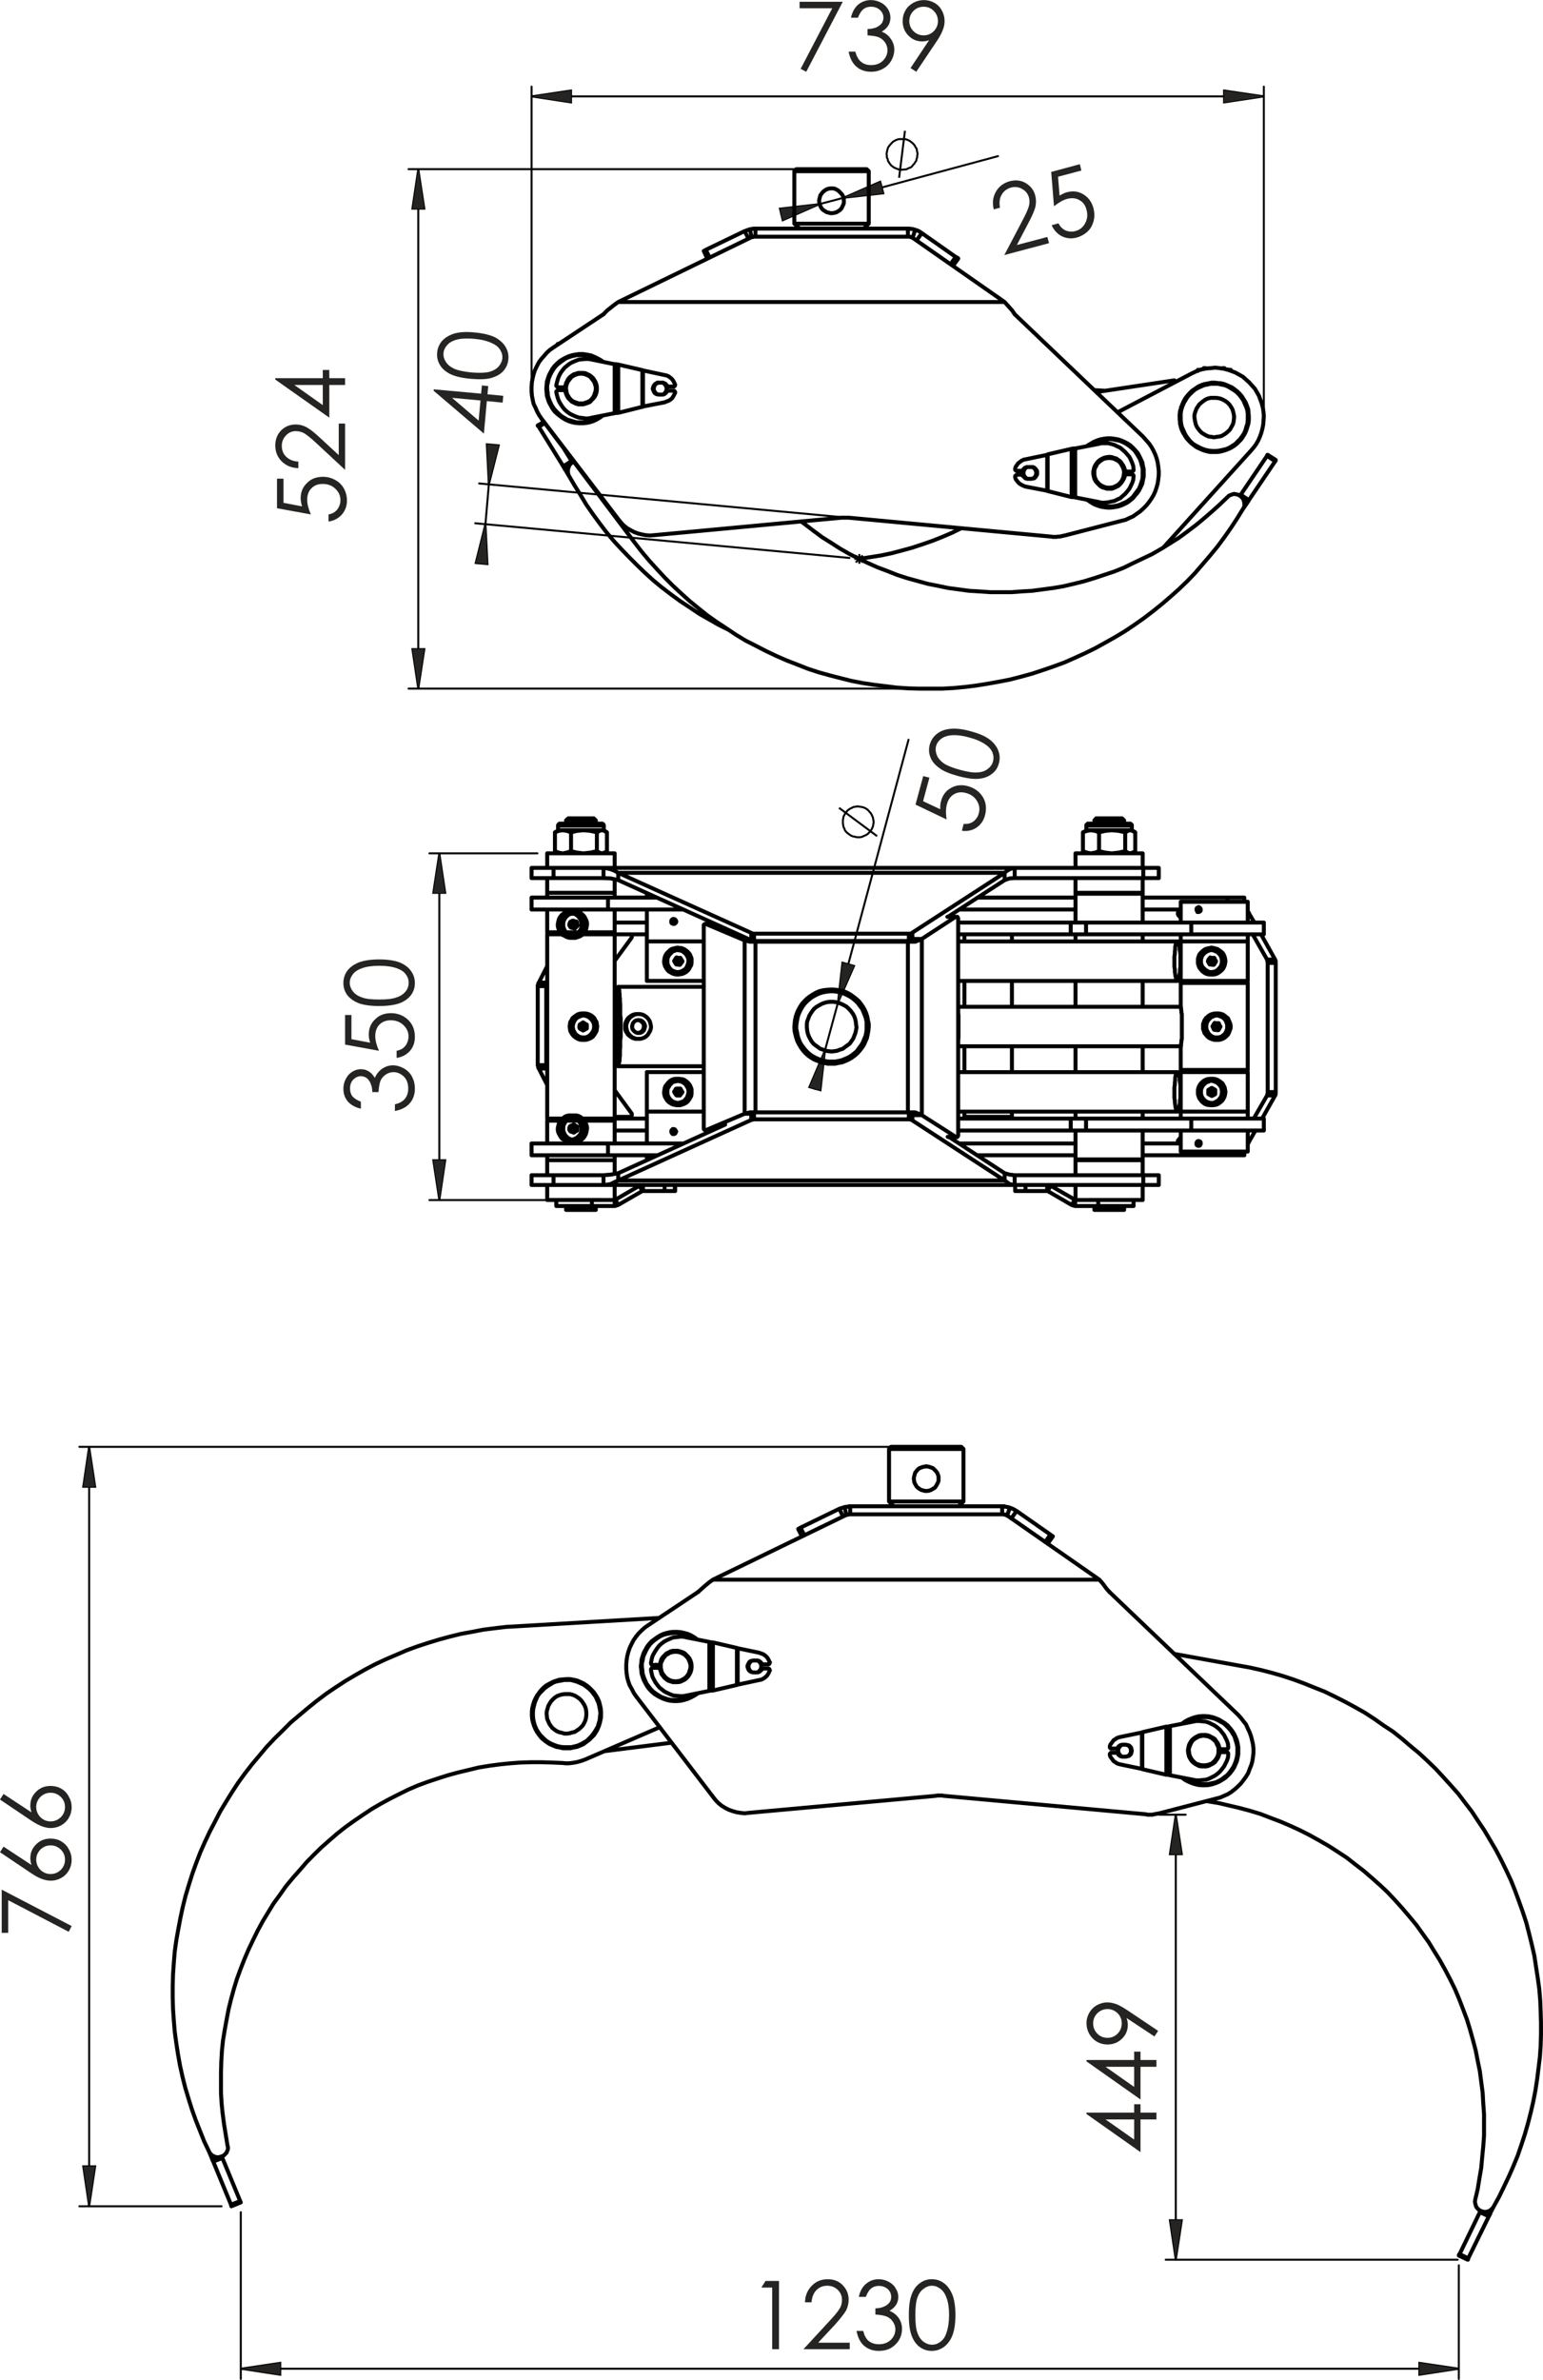 <?xml version="1.0" encoding="UTF-8"?>
<!DOCTYPE svg PUBLIC "-//W3C//DTD SVG 1.1//EN" "http://www.w3.org/Graphics/SVG/1.1/DTD/svg11.dtd">
<!-- Creator: CorelDRAW X7 -->
<svg xmlns="http://www.w3.org/2000/svg" xml:space="preserve" width="60.621mm" height="93.451mm" version="1.1" style="shape-rendering:geometricPrecision; text-rendering:geometricPrecision; image-rendering:optimizeQuality; fill-rule:evenodd; clip-rule:evenodd"
viewBox="0 0 9971 15370"
 xmlns:xlink="http://www.w3.org/1999/xlink">
 <defs>
  <style type="text/css">
   <![CDATA[
    .str0 {stroke:black;stroke-width:12.796}
    .str1 {stroke:black;stroke-width:12.796;stroke-linecap:round;stroke-linejoin:round}
    .str2 {stroke:black;stroke-width:25.609;stroke-linecap:round;stroke-linejoin:round}
    .fil1 {fill:none;fill-rule:nonzero}
    .fil0 {fill:#252422;fill-rule:nonzero}
   ]]>
  </style>
 </defs>
 <g id="Layer_x0020_1">
  <g id="_775289472">
   <path class="fil0" d="M1790 3282l219 40c-16,-36 -24,-68 -24,-94 0,-31 9,-57 28,-75 18,-19 43,-28 72,-28 33,0 60,10 82,31 22,21 33,45 33,74 0,15 -3,29 -10,43 -6,13 -15,24 -26,32 -10,8 -24,14 -41,17l0 46c35,-5 63,-20 85,-44 22,-25 34,-55 34,-91 0,-30 -7,-56 -20,-79 -13,-23 -31,-41 -55,-54 -25,-14 -51,-21 -80,-21 -42,0 -77,13 -103,40 -27,25 -41,58 -41,99 0,15 3,33 9,52l-120 -23 0 -156 -42 0 0 191zm59 -333c-19,-18 -28,-42 -28,-70 0,-26 9,-49 27,-67 17,-19 39,-28 63,-28 20,0 39,5 57,15 17,11 45,33 81,67l181 168 0 -299 -41 0 0 204 -119 -110c-37,-35 -67,-58 -89,-70 -22,-12 -45,-18 -70,-18 -36,0 -67,12 -93,37 -26,26 -39,58 -39,99 0,41 14,75 42,103 28,27 63,42 107,43l0 -42c-34,-2 -60,-13 -79,-32zm279 -252l0 -211 102 0 0 -44 -102 0 0 -53 -42 0 0 53 -307 0 0 9 349 246zm-42 -81l-184 -130 184 0 0 130z"/>
   <path class="fil0" d="M5167 53l211 0 -204 391 36 19 236 -452 -279 0 0 42zm412 6c14,-11 30,-16 49,-16 24,0 43,7 58,21 16,14 23,31 23,50 0,12 -4,25 -11,36 -8,10 -20,19 -36,27 -17,6 -35,10 -56,10l0 41c35,2 60,6 76,14 16,7 29,19 39,34 9,14 14,31 14,47 0,26 -10,49 -29,68 -19,19 -45,29 -77,29 -28,0 -51,-8 -69,-25 -14,-13 -25,-33 -33,-62l-43 0c8,43 25,75 50,97 25,22 57,33 95,33 28,0 53,-6 76,-19 23,-12 41,-30 54,-52 13,-23 20,-47 20,-72 0,-28 -10,-55 -29,-78 -13,-17 -31,-30 -52,-38 37,-22 56,-52 56,-90 0,-19 -5,-38 -16,-56 -11,-17 -26,-32 -46,-42 -20,-10 -41,-16 -64,-16 -31,0 -59,10 -82,29 -23,20 -39,48 -47,85l45 0c10,-26 22,-44 35,-55zm476 204c18,-27 31,-51 38,-72 8,-19 11,-38 11,-56 0,-24 -6,-47 -18,-68 -11,-21 -27,-38 -48,-49 -21,-12 -43,-18 -68,-18 -24,0 -47,6 -69,18 -22,13 -39,29 -50,49 -12,21 -18,43 -18,69 0,36 12,68 37,93 24,25 54,38 89,38 14,0 29,-2 45,-8l-120 180 37 24 134 -200zm-152 -62c-18,-18 -27,-40 -27,-65 0,-26 9,-48 27,-66 18,-18 40,-27 66,-27 25,0 47,9 65,27 18,18 27,40 27,66 0,25 -9,47 -27,65 -18,18 -40,27 -65,27 -26,0 -48,-9 -66,-27z"/>
   <path class="fil1 str0" d="M5925 970l-2 -11 -7 -9 -4 -9 -7 -9 -9 -9 -9 -7 -9 -7 -11 -5 -10 -4 -11 -2 -34 0 -11 2 -11 4 -9 5 -12 7 -6 7 -9 9 -7 9 -7 9 -4 11 -3 11 -2 11 -2 12 2 11 0 11 5 9 2 12 7 11 6 9 7 9 9 7 9 7 9 4 12 5 11 4 11 0 11 2 12 -2 11 0 11 -4 9 -5 12 -4 9 -7 6 -9 9 -9 5 -9 7 -9 2 -12 4 -11 0 -11 3 -11 -3 -12 -2 -11zm-115 178l38 -304"/>
   <path class="fil0" d="M6473 1257c13,-23 33,-38 60,-46 26,-7 50,-4 72,9 23,12 37,31 44,54 5,19 5,39 -1,59 -5,19 -20,52 -43,95l-115 219 289 -77 -11 -40 -197 52 75 -143c24,-45 39,-80 45,-104 5,-24 5,-48 -1,-72 -9,-35 -29,-61 -60,-80 -31,-19 -66,-23 -105,-13 -40,11 -70,34 -89,67 -20,35 -25,73 -14,115l40 -11c-6,-33 -3,-61 11,-84zm320 -147l18 222c31,-25 59,-41 85,-48 30,-8 57,-5 79,8 24,12 39,34 46,62 9,32 6,61 -9,88 -14,26 -35,43 -63,50 -14,4 -29,5 -43,2 -15,-3 -28,-8 -38,-17 -11,-8 -20,-19 -28,-35l-44 12c14,32 36,56 65,71 30,15 62,18 96,9 29,-8 53,-22 72,-40 19,-18 31,-41 38,-67 7,-28 6,-55 -1,-83 -11,-40 -33,-70 -65,-89 -32,-20 -67,-24 -106,-14 -15,4 -31,12 -48,22l-10 -122 151 -40 -10 -41 -185 50z"/>
   <path class="fil0" d="M3127 2800l19 -210 102 10 4 -44 -102 -10 5 -53 -41 -4 -5 53 -306 -28 -1 9 325 277zm-34 -84l-172 -147 184 17 -12 130zm84 -276c33,-10 59,-25 77,-46 18,-21 29,-46 31,-74 3,-28 -3,-55 -18,-80 -14,-24 -37,-45 -68,-62 -32,-15 -75,-26 -130,-31 -55,-6 -100,-3 -134,7 -34,11 -60,27 -79,48 -18,22 -29,47 -31,75 -3,28 3,54 17,78 14,25 37,45 67,60 30,15 75,26 132,31 58,5 103,4 136,-6zm-242 -59c-25,-12 -43,-26 -54,-45 -12,-18 -17,-37 -15,-57 2,-19 10,-36 25,-52 14,-16 36,-28 65,-35 29,-7 66,-8 110,-4 44,4 81,13 111,27 25,11 44,25 55,44 11,18 16,36 14,56 -2,19 -11,37 -25,53 -15,16 -35,27 -62,34 -26,6 -63,7 -113,3 -50,-5 -87,-13 -111,-24z"/>
   <path class="fil1 str0" d="M5571 5212l-12 -2 -11 -2 -11 0 -11 2 -12 2 -9 5 -11 5 -9 6 -9 7 -7 9 -7 9 -6 11 -5 9 -2 12 -2 11 0 23 2 11 2 11 5 9 4 12 7 9 9 9 9 6 9 7 9 5 11 4 12 2 11 3 22 0 12 -3 9 -4 11 -5 9 -4 9 -7 9 -9 7 -9 7 -9 4 -9 5 -11 2 -12 2 -11 0 -11 -2 -11 -2 -12 -5 -11 -4 -9 -7 -11 -7 -7 -7 -9 -9 -7 -11 -7 -9 -4 -11 -3zm97 188l-246 -183"/>
   <path class="fil0" d="M5916 5196l201 96c-6,-40 -5,-72 2,-98 8,-30 23,-52 46,-65 22,-13 48,-16 77,-8 31,8 55,25 71,51 16,26 20,52 12,80 -3,15 -10,27 -20,39 -9,11 -21,20 -33,24 -12,5 -27,7 -45,6l-11 44c35,5 66,-2 94,-20 27,-18 46,-45 55,-79 8,-29 8,-56 2,-82 -7,-25 -20,-47 -40,-67 -20,-19 -44,-32 -72,-40 -40,-11 -77,-7 -109,11 -33,18 -55,47 -65,86 -4,15 -6,32 -5,52l-111 -52 41 -152 -40 -10 -50 184zm413 -167c34,-4 61,-15 83,-33 22,-17 36,-39 43,-67 8,-28 6,-55 -4,-82 -10,-26 -29,-51 -57,-72 -28,-21 -69,-39 -123,-53 -53,-15 -98,-19 -133,-15 -36,4 -64,16 -86,34 -22,18 -36,41 -44,68 -7,28 -6,54 4,80 10,27 29,50 57,70 26,21 69,38 124,53 56,15 101,21 136,17zm-230 -99c-22,-16 -37,-33 -45,-53 -8,-20 -10,-40 -5,-59 5,-18 16,-34 33,-47 17,-13 41,-21 70,-23 30,-2 67,2 109,14 43,11 78,26 106,45 22,15 38,32 46,52 8,20 9,39 4,58 -5,19 -16,35 -33,48 -18,14 -39,22 -67,23 -26,3 -64,-3 -112,-16 -48,-13 -83,-27 -106,-42z"/>
   <path class="fil0" d="M2277 7080c-10,-14 -15,-30 -15,-49 0,-24 6,-43 20,-58 15,-15 31,-23 50,-23 13,0 25,4 36,11 11,8 20,20 27,36 7,17 11,35 11,56l40 0c2,-35 7,-60 14,-76 8,-16 19,-29 34,-38 15,-10 31,-15 48,-15 26,0 48,10 68,29 19,19 28,45 28,77 0,28 -8,51 -24,69 -13,15 -33,26 -62,33l0 43c42,-8 75,-25 96,-50 22,-25 33,-57 33,-95 0,-28 -6,-53 -18,-76 -12,-23 -30,-41 -53,-54 -23,-13 -47,-20 -71,-20 -29,0 -55,10 -79,29 -16,14 -29,31 -38,52 -22,-37 -52,-56 -90,-56 -19,0 -37,5 -55,16 -18,11 -32,26 -42,46 -11,20 -16,42 -16,64 0,32 9,59 29,83 20,22 48,38 84,46l0 -45c-26,-10 -43,-22 -55,-35zm-47 -334l219 40c-16,-36 -24,-68 -24,-94 0,-32 9,-57 27,-75 19,-19 43,-28 73,-28 32,0 60,10 82,31 22,21 33,45 33,74 0,15 -4,29 -10,43 -6,13 -15,24 -26,32 -10,8 -24,14 -41,17l0 46c35,-5 63,-20 85,-44 22,-25 33,-55 33,-91 0,-30 -6,-56 -19,-79 -13,-23 -32,-41 -56,-55 -24,-13 -51,-20 -79,-20 -42,0 -77,13 -103,40 -27,25 -41,58 -41,99 0,15 3,33 9,52l-121 -23 0 -156 -41 0 0 191zm355 -268c32,-13 56,-31 72,-53 16,-23 24,-48 24,-76 0,-29 -8,-55 -25,-78 -16,-24 -41,-42 -74,-56 -33,-12 -77,-19 -132,-19 -55,0 -99,7 -133,20 -33,14 -57,32 -74,55 -16,23 -24,49 -24,78 0,28 8,53 24,76 17,22 41,40 73,53 31,12 76,19 134,19 58,0 102,-7 135,-19zm-247 -37c-26,-9 -45,-22 -58,-39 -13,-17 -20,-36 -20,-55 0,-19 7,-38 20,-55 13,-17 34,-31 62,-40 28,-10 64,-15 109,-15 44,0 82,5 113,16 26,9 46,22 58,39 13,17 19,35 19,55 0,19 -6,38 -19,55 -14,17 -33,31 -59,39 -25,10 -62,14 -112,14 -50,0 -88,-4 -113,-14z"/>
   <path class="fil0" d="M4920 14774l70 0 0 398 44 0 0 -441 -87 0 -27 43zm356 16c19,-19 42,-28 70,-28 27,0 49,9 68,27 18,18 27,39 27,64 0,20 -4,39 -15,56 -10,18 -32,45 -66,81l-168 182 299 0 0 -42 -204 0 110 -118c34,-38 57,-68 70,-89 11,-22 17,-46 17,-71 0,-35 -12,-66 -37,-92 -25,-27 -58,-40 -98,-40 -41,0 -76,14 -103,42 -28,28 -43,64 -44,107l42 0c3,-33 13,-60 32,-79zm354 -11c13,-10 30,-16 49,-16 23,0 42,7 58,21 15,14 22,31 22,50 0,13 -3,25 -11,36 -8,10 -19,20 -36,27 -16,7 -35,11 -55,11l0 40c34,2 59,7 75,14 16,7 30,19 39,34 10,15 15,31 15,48 0,26 -10,48 -29,67 -20,19 -45,29 -77,29 -29,0 -51,-8 -70,-24 -14,-13 -25,-34 -32,-62l-43 0c8,42 24,74 49,96 26,22 58,33 96,33 27,0 53,-6 76,-18 22,-13 40,-30 54,-53 13,-23 19,-47 19,-71 0,-29 -9,-56 -28,-79 -14,-16 -31,-29 -53,-38 38,-22 57,-52 57,-90 0,-19 -6,-38 -17,-55 -10,-18 -25,-32 -46,-43 -19,-10 -41,-16 -64,-16 -31,0 -59,10 -82,30 -23,19 -39,48 -46,84l45 0c10,-26 21,-44 35,-55zm262 308c13,32 30,56 53,72 23,16 48,24 76,24 29,0 55,-9 78,-25 23,-17 42,-41 55,-74 13,-33 20,-77 20,-132 0,-56 -7,-100 -20,-133 -14,-33 -32,-58 -55,-74 -23,-17 -49,-25 -78,-25 -28,0 -53,8 -76,25 -23,16 -41,40 -53,72 -13,32 -19,77 -19,135 0,57 6,102 19,135zm36 -248c9,-25 22,-44 40,-57 17,-13 35,-20 55,-20 19,0 37,7 54,20 18,13 31,33 41,62 10,28 15,64 15,108 0,44 -6,83 -17,114 -8,26 -21,45 -39,58 -17,13 -35,19 -54,19 -20,0 -38,-7 -55,-19 -18,-14 -31,-33 -40,-59 -9,-25 -13,-62 -13,-113 0,-49 4,-87 13,-113z"/>
   <path class="fil0" d="M53 12483l0 -211 391 204 19 -37 -452 -235 0 279 42 0zm146 -387c28,19 52,32 72,39 20,7 39,11 57,11 24,0 47,-6 68,-18 21,-11 37,-28 49,-48 12,-21 18,-44 18,-68 0,-25 -6,-48 -19,-70 -11,-22 -28,-38 -48,-50 -20,-12 -44,-18 -69,-18 -37,0 -68,12 -93,37 -25,24 -38,54 -38,89 0,14 2,29 8,45l-181 -119 -23 36 199 134zm62 -151c19,-18 40,-27 66,-27 26,0 47,9 66,27 18,18 27,40 27,65 0,26 -9,48 -27,66 -19,18 -40,27 -66,27 -26,0 -47,-9 -66,-27 -17,-18 -27,-40 -27,-66 0,-25 10,-47 27,-65zm-62 -189c28,19 52,31 72,39 20,7 39,11 57,11 24,0 47,-6 68,-18 21,-12 37,-28 49,-48 12,-21 18,-44 18,-68 0,-25 -6,-48 -19,-70 -11,-22 -28,-39 -48,-50 -20,-12 -44,-18 -69,-18 -37,0 -68,12 -93,37 -25,24 -38,54 -38,89 0,14 2,29 8,45l-181 -119 -23 36 199 134zm62 -151c19,-18 40,-27 66,-27 26,0 47,9 66,27 18,18 27,39 27,65 0,26 -9,48 -27,66 -19,18 -40,27 -66,27 -26,0 -47,-9 -66,-27 -17,-18 -27,-40 -27,-66 0,-26 10,-47 27,-65z"/>
   <path class="fil0" d="M7370 13899l0 -211 103 0 0 -44 -103 0 0 -54 -41 0 0 54 -308 0 0 9 349 246zm-41 -81l-185 -130 185 0 0 130zm41 -259l0 -211 103 0 0 -44 -103 0 0 -54 -41 0 0 54 -308 0 0 9 349 246zm-41 -81l-185 -130 185 0 0 130zm-45 -496c-27,-18 -51,-31 -71,-39 -20,-7 -39,-11 -57,-11 -24,0 -47,7 -68,18 -21,12 -37,28 -49,49 -12,21 -18,43 -18,67 0,25 6,48 18,70 13,22 29,38 49,50 21,12 44,18 69,18 37,0 68,-13 93,-37 25,-24 38,-54 38,-89 0,-14 -2,-29 -8,-45l180 119 24 -36 -200 -134zm-62 152c-18,18 -40,27 -65,27 -26,0 -48,-9 -66,-27 -18,-19 -27,-40 -27,-66 0,-26 9,-47 27,-66 18,-17 40,-27 66,-27 25,0 47,10 65,27 18,18 27,40 27,66 0,25 -9,47 -27,66z"/>
   <path class="fil1 str0" d="M5530 3587l45 45m-45 0l45 -45m-22 54l0 -63m34 31l-66 0"/>
   <path class="fil1 str0" d="M3137 3384l13 259 -76 -7 63 -252zm22 -256l-13 -259 77 7 -64 252z"/>
   <path class="fil1 str0" d="M3435 622l255 -38 0 77 -255 -39zm4732 0l-257 39 0 -77 257 38zm-6611 14676l255 -38 0 77 -255 -39zm7871 0l-255 39 0 -77 255 38z"/>
   <path class="fil1 str0" d="M5295 1318l-255 29 18 75 237 -104zm156 -41l257 -29 -20 -75 -237 104z"/>
   <path class="fil1 str0" d="M5331 6784l-101 237 72 20 29 -257zm84 -309l104 -237 -75 -21 -29 258z"/>
   <path class="fil1 str0" d="M2703 1092l39 255 -77 0 38 -255zm0 3355l-38 -255 77 0 -39 255zm136 1064l38 255 -77 0 39 -255zm0 2239l-39 -257 77 0 -38 257zm-2263 1594l39 258 -77 0 38 -258zm0 4905l-38 -258 77 0 -39 258z"/>
   <path class="fil1 str0" d="M7598 14594l-38 -255 77 0 -39 255zm0 -2874l39 255 -77 0 38 -255z"/>
   <path class="fil1 str1" d="M5489 3603l-2418 -224m2351 -41l-2326 -216m41 262l-25 255m25 -255l22 -256m0 0l25 -255"/>
   <path class="fil1 str1" d="M3435 2447l0 -1888m4732 2073l0 -2073m-4732 63l4732 0m-6611 13665l0 1077m7871 -734l0 734m-7871 -66l7871 0"/>
   <path class="fil1 str1" d="M5451 1277l998 -269m-1154 310l-246 65m402 -106l-156 41"/>
   <path class="fil1 str1" d="M5415 6475l456 -1698m-540 2007l-65 248m149 -557l-84 309"/>
   <path class="fil1 str1" d="M5149 1092l-2509 0m3292 3355l-3292 0m63 -3355l0 3355m770 1064l-698 0m1134 2239l-1134 0m64 -2239l0 2239m2921 1594l-5247 0m919 4905l-919 0m63 -4905l0 4905"/>
   <path class="fil1 str1" d="M9420 14594l-1887 0m-41 -2874l170 0m-64 2874l0 -2874"/>
   <g>
    <path class="fil0" d="M3137 3384l13 259 -76 -7 63 -252zm22 -256l-13 -259 77 7 -64 252z"/>
   </g>
   <g>
    <path class="fil0" d="M3435 622l255 -38 0 77 -255 -39zm4732 0l-257 39 0 -77 257 38zm-6611 14676l255 -38 0 77 -255 -39zm7871 0l-255 39 0 -77 255 38z"/>
   </g>
   <g>
    <path class="fil0" d="M5295 1318l-255 29 18 75 237 -104zm156 -41l257 -29 -20 -75 -237 104z"/>
   </g>
   <g>
    <path class="fil0" d="M5331 6784l-101 237 72 20 29 -257zm84 -309l104 -237 -75 -21 -29 258z"/>
   </g>
   <g>
    <path class="fil0" d="M2703 1092l39 255 -77 0 38 -255zm0 3355l-38 -255 77 0 -39 255zm136 1064l38 255 -77 0 39 -255zm0 2239l-39 -257 77 0 -38 257zm-2263 1594l39 258 -77 0 38 -258zm0 4905l-38 -258 77 0 -39 258z"/>
   </g>
   <g>
    <path class="fil0" d="M7598 14594l-38 -255 77 0 -39 255zm0 -2874l39 255 -77 0 38 -255z"/>
   </g>
   <path class="fil1 str2" d="M7779 2377l0 6m172 9l2 -4m-815 135l-66 -4m-3344 -226l0 0zm-38 7l0 2m4188 178l0 0zm-4091 -185l0 -2m-38 -2l0 2m4102 185l0 -2m-38 4l0 0zm-562 775l2 0m34 -18l-3 0m457 -849l0 7m171 -14l0 -4m-4308 -156l2 2m3983 233l-505 76m539 177l5 0m-2014 -1265l0 -339m-481 0l0 339m0 0l34 32m415 0l32 -32m0 -339l-14 -13m-454 0l-13 13m2820 1283l-12 0 -6 -2 -5 0m-128 -7l-5 0 -7 -2 -11 0m133 103l-31 0 -14 -2 -16 0m-219 151l0 23 -2 18 0 16 -2 18 0 16 -3 16m459 174l-567 627m-2807 531l-65 -32 -63 -36 -63 -36 -61 -41 -61 -40 -59 -43 -59 -45 -56 -46 -54 -49 -52 -50 -52 -52 -50 -52 -50 -54 -47 -56 -45 -59 -43 -59 -41 -59 -38 -63 -38 -61 -37 -63m3545 -409l477 -250m0 0l25 -12 24 -11 27 -7 25 -4 27 -2 27 -3 28 3 27 4 27 7 25 9 24 9 25 14 23 13 20 18 20 18 19 21 18 20 13 22 14 25 9 25 9 25 7 27 4 27 2 27 -2 27 -2 27 -5 25 -7 27 -9 25 -11 25 -13 23 -16 22 -18 21m-341 -414l20 -9 20 -7 23 -4 23 -5 22 0 23 3 22 2 23 7 20 9 21 9 18 13 18 14 16 16 15 18 12 20 11 18 9 23 7 20 2 23 2 22 0 23 -2 22 -7 23 -7 22 -9 21 -11 18 -13 20 -16 16 -16 16 -18 13 -20 12 -21 9 -20 7 -23 6 -22 3 -45 0 -23 -5 -23 -7 -20 -9 -20 -9 -18 -13 -18 -14 -16 -16 -16 -18 -11 -18 -12 -20 -9 -21 -6 -22 -3 -23 -2 -22 0 -23 2 -22 7 -23 7 -20 9 -21 11 -20 14 -18 16 -18 15 -14 19 -13 20 -14zm-2190 1113l2 0 68 -11 70 -11 67 -14 68 -18 66 -18 67 -22 66 -23 63 -25 63 -27 59 -29m-2536 -339l-4 -11 -2 -14 0 -11 2 -11 4 -12 5 -11 9 -9 9 -7 9 -4m113 -687l-18 0 -14 -2 -16 0 -13 -2 -23 0m3484 980l9 -5 12 -7 11 -4 13 -7 14 -7 11 -6 12 -7 11 -5 2 -2m596 -844l-11 0 -7 2 -4 0m-127 7l-4 2 -18 0m144 86l-7 2 -25 0 -13 2 -16 0 -13 2 -25 0 -7 3m-4019 -197l-2 0 -12 3 -13 2 -14 4 -13 3 -14 2 -13 2 -14 5 -9 2m-43 -90l-2 0 -5 2 -2 0m4024 488l0 -7 -3 -7 0 -7 -2 -9m-31 -210l0 -2 -3 -7 0 -4m-3594 210l-12 0 -11 2m0 -316l11 0 12 2m0 312l0 -312m-23 314l0 -316m-147 345l-22 5 -20 0 -21 -3 -20 -2 -20 -7 -21 -9 -18 -9 -18 -13 -16 -14 -13 -16 -12 -18 -11 -18 -7 -18 -6 -20 -5 -20m14 -16l-3 0 -2 2 -2 0 -2 2 -3 3 -2 2 0 7m14 -16l31 0m14 11l0 -2 -2 -2 0 -3 -3 -2 -2 0 -2 -2 -5 0m14 -29l4 -16 7 -14 7 -13 11 -12 11 -9 14 -9 14 -4 15 -5 32 0 14 2 15 7 14 7 11 9 11 11 9 14 7 13 5 16 2 14 0 16 -2 15 -5 16 -7 14 -9 11 -11 11 -11 12 -14 6 -15 5 -14 4 -32 0 -15 -4 -14 -7 -14 -7 -11 -11 -11 -11 -7 -12 -7 -15 -4 -14m-14 -29l3 0 2 -2 2 0 2 -3 3 0 0 -2 2 -2 0 -2m-14 11l-31 0m-14 -16l0 7 2 2 3 2 2 3 4 0 3 2m-14 -16l5 -20 6 -21 7 -18 11 -20 12 -16 13 -16 16 -13 18 -14 18 -9 21 -9 20 -7 20 -2 21 -2 20 0 22 4m147 346l-147 29m0 -375l147 30m179 275l0 -237m-156 -36l156 36m0 237l-156 39m160 -41l-2 2 -2 0m0 -237l2 2 2 0m0 233l0 -233m156 136l-5 4 -2 5 -4 2 -5 5 -4 2 -5 0 -5 2 -4 0m45 -25l-7 0 -2 3 -2 2m11 -5l27 0m12 16l2 -2 0 -5 -2 -2 0 -2 -3 -2 -2 -3 -7 0m12 16l-5 11 -5 9 -6 10 -9 9 -9 6 -9 5 -12 4 -11 5m0 -176l11 2 12 5 9 6 9 7 9 9 6 9 5 9 5 11m-12 16l7 0 2 -2 3 -2 0 -2 2 -5 0 -2 -2 -3m-12 16l-27 0m-11 -6l0 2 2 2 2 0 0 2 7 0m-45 -25l9 0 5 3 4 2 5 2 4 5 2 4 5 3m-39 -19l5 0m-5 0l-13 0m-2 0l2 0m-2 77l-9 -2 -9 -2 -9 -7 -5 -9 -4 -9 -3 -9 3 -11 4 -9 5 -7 9 -7 9 -5 9 0m2 77l-2 0m2 0l13 0m5 0l-5 0m-117 -156l140 30m0 176l-140 27m2793 587l-11 -2 -12 0m0 -312l12 -2 11 0m-23 2l0 312m23 -314l0 316m149 -345l20 -5 43 0 21 5 20 6 18 9 20 9 16 14 16 14 13 15 14 16 9 18 9 21 7 20 2 20m-11 16l2 -2 2 0 3 -3 2 0 2 -2 0 -9m-11 16l-34 0m-11 -11l0 4 2 2 2 0 0 3 5 0 2 2m-11 29l-5 14 -7 13 -9 14 -9 11 -13 12 -12 6 -15 7 -14 5 -32 0 -15 -5 -14 -4 -13 -7 -12 -12 -11 -11 -9 -11 -7 -14 -4 -15 -3 -16 0 -16 3 -14 4 -15 7 -14 9 -13 11 -12 12 -9 13 -7 14 -6 15 -3 16 -2 16 2 14 5 15 4 12 9 13 9 9 12 9 13 7 14 5 16m11 29l-5 0 -2 2 -2 3 -2 2 0 4m11 -11l34 0m11 14l0 -7 -2 -2 -2 -3 -3 0 -2 -2 -2 0m11 14l-2 22 -7 20 -9 19 -9 18 -14 18 -13 15 -16 14 -16 14 -20 9 -18 9 -20 4 -21 5 -22 2 -21 0 -20 -5m-149 -345l149 -29m0 374l-149 -29m-178 -278l0 237m0 -237l155 -36m0 312l-155 -39m-3 -234l3 0 0 -3m0 237l0 0 -3 -2m0 -232l0 232m-155 -135l2 -5 4 -2 3 -5 4 -2 5 -2 4 -2 11 0m-45 24l5 0 2 -2 2 -2 3 -2m-12 6l-27 0m-13 -15l0 9 2 2 2 2 2 2 7 0m-13 -15l4 -12 7 -9 7 -11 9 -7 9 -7 9 -6 11 -5 11 -2m0 176l-11 -4 -11 -5 -9 -5 -9 -6 -9 -9 -7 -9 -7 -9 -4 -12m13 -18l-4 3 -3 0 -2 2 -2 2 -2 2 0 9m13 -18l27 0m12 7l-3 0 0 -2 -2 0 0 -2 -4 0 -3 -3m45 27l-6 0 -5 -2 -4 0 -5 -2 -4 -5 -3 -2 -4 -4 -2 -5m36 20l-3 0m3 0l13 0m3 0l-3 0m3 -76l11 0 9 4 7 7 6 7 5 9 0 20 -5 9 -6 9 -7 7 -9 2 -11 2m-3 -76l3 0m-3 0l-13 0m-3 0l3 0m119 153l-140 -27m0 -176l140 -29m967 -181l-7 -16 -4 -18 -3 -16 -2 -18 2 -16 5 -15 7 -19 9 -13 9 -14 13 -11 14 -11 13 -9 16 -7 18 -4 34 0 16 2 16 4 15 7 16 9 14 11 11 12 9 13 9 16 5 16 4 18 2 16 -2 18 -2 16 -5 15 -9 16 -9 16 -11 11 -14 12 -13 9 -16 9 -16 4 -16 2 -18 3 -15 -3 -18 -2 -16 -7 -16 -9 -14 -9 -11 -11 -11 -14 -9 -13zm-79 41l-9 -21 -9 -20 -5 -23 -2 -22 0 -45 4 -21 7 -22 9 -21 12 -20 11 -18 16 -18 15 -14 16 -15 21 -12 20 -9 20 -9 23 -4 20 -5 45 0 23 5 22 4 21 9 20 12 18 11 18 13 16 16 14 18 13 18 9 21 9 20 7 20 4 23 0 45 -2 23 -7 20 -6 22 -9 21 -12 18 -13 18 -16 16 -16 16 -20 13 -18 11 -21 9 -22 5 -23 5 -20 2 -23 0 -22 -2 -23 -5 -20 -7 -20 -9 -21 -11 -18 -11 -18 -16 -13 -16 -14 -18 -11 -20zm-1463 -1127l-34 47m18 -58l2 2 2 0 5 2 2 2 2 3 3 0 0 2m-235 -165l-34 47m253 107l-219 -154m-1387 165l-22 -50m0 0l2 0 2 -2 3 0 2 -2 2 0 2 -3m251 -121l25 49m-25 -49l-251 121m1353 -130l23 9 20 13m-59 29l16 -51m-1102 9l34 -12m11 52l-11 -52m1021 -4l11 0 7 2 11 0 7 2 4 3 7 0m-1068 -3l4 0 5 -2 9 0 5 -2 13 0m985 0l-985 0m-1305 767l-23 16 -20 18 -18 21 -18 20 -16 22 -13 25 -12 25 -9 27 -6 25 -5 27 -2 30 0 27 2 27 5 27 6 27 12 25 11 25 13 24 16 23m400 -675l-323 214m3811 578l-831 -792m691 1334l25 -6 25 -12 25 -11 22 -16 23 -16 20 -18 18 -18 18 -22 16 -23 14 -23 11 -24 9 -27 7 -25 4 -27 3 -27 0 -28 -3 -27 -4 -27 -7 -27 -9 -25 -11 -24 -14 -25 -16 -23 -18 -20 -18 -21m-508 637l368 -95m-456 102l12 2 22 0 11 -2 9 0 12 -2 11 -3 11 -2m-1395 -115l1307 122m-1354 -122l47 0m-1260 113l1213 -113m-1439 14l16 20 18 18 20 16 23 13 23 12 24 9 25 6 25 5 27 2 25 -2m-725 -752l499 653m-104 -1021l-4 -5 -18 -11 -21 -11 -20 -9 -22 -7 -21 -4 -22 -3 -25 0 -23 3 -20 4 -23 7 -20 9 -20 11 -18 11 -18 16 -16 16 -14 18 -11 20 -11 21 -7 20 -7 23 -2 22 -2 23 2 22 2 23 7 23 7 20 11 20 11 20 14 19 16 15 18 14 18 13 20 12 20 9 23 7 20 4 23 2 25 0 22 -2 21 -4 22 -7 20 -9 21 -12 18 -13 4 -2m3496 370l0 -23 -5 -22 -4 -23 -9 -20 -10 -20 -11 -21 -16 -18 -15 -16 -16 -15 -18 -12 -21 -11 -20 -9 -22 -7 -23 -4 -23 -3 -22 0 -23 3 -22 4 -21 7 -22 9 -18 11 -21 12 -4 4m0 348l4 2 21 14 18 11 22 9 21 7 22 4 23 3 22 0 23 -3 23 -4 22 -7 20 -9 21 -11 18 -14 16 -13 15 -19 16 -18 11 -18 10 -20 9 -20 4 -23 5 -22 0 -23m-3082 -544l-3 -9 -2 -9 -7 -9 -6 -7 -7 -5m-36 3l-3 0 -6 4 -7 9 -5 9 -2 9 0 9 2 9 5 9 7 7 6 7 3 0m36 2l7 -4 6 -7 7 -9 2 -9 3 -9m2388 544l-2 -9 -2 -9 -7 -9 -7 -7 -4 -4m-36 0l-5 2 -7 4 -6 9 -5 9 -2 9 0 9 2 10 5 9 6 6 7 7 5 2m36 -2l4 -2 7 -7 7 -9 2 -9 2 -9m-205 -1104l-2497 0m-95 79l22 -23 25 -20 23 -18 25 -18m2497 0l16 18 16 18 18 20 15 23m-661 -495l-2 0 -3 -2 -2 -2 -7 0 -2 -2 -7 0m-1018 4l-860 418m878 -422l-4 0 -3 2 -7 0 -2 2 -2 0m1018 -4l-1000 0m1619 422l-596 -416m2136 1753l27 -39m-41 -54l52 36m0 0l0 0 -2 2 0 3 -2 2 -3 2 -2 5 0 2 -2 2m-45 -47l0 -3 2 -2 2 -2m222 -215l-52 -36m-118 287l170 -251m-222 215l170 -251m4 -6l52 33m0 0l0 3 -2 2 0 2 -2 2m-52 -36l0 -2 2 0 0 -4 2 0m-1025 20l-14 2 -15 2 -14 7 -11 7 -11 9 -12 11 -6 14 -7 11 -5 16 0 29 2 14 5 13 7 14 9 11 11 11 11 7 14 7 13 5 16 2 14 0 16 -2 13 -5 14 -7 11 -7 11 -11 9 -11 7 -14 5 -13 2 -14 2 -16 -2 -13 -5 -16 -6 -11 -7 -14 -9 -11 -11 -9 -14 -7 -14 -7 -13 -2 -16 -2zm129 106l0 -18m-3543 -440l16 0 14 -5 13 -4 14 -7 11 -9 9 -11 9 -14 4 -14 5 -13 2 -14 0 -15 -4 -14 -5 -16 -7 -11 -9 -11 -9 -12 -13 -9 -14 -6 -13 -5 -14 -2 -16 0 -13 2 -14 5 -13 6 -14 9 -9 12 -9 11 -7 11 -6 16 -3 14 0 15 3 14 2 13 7 14 9 14 9 11 11 9 14 7 13 4 14 5 13 0zm-126 -104l0 18m666 -41l-9 -7m3648 739l-49 47 -50 45 -52 45 -52 43 -54 41 -56 41 -57 36 -58 36 -59 34 -61 29 -61 29 -61 30 -63 25 -66 22 -63 21 -66 20 -65 16 -68 16 -65 11 -68 9 -68 9 -67 4 -68 5 -136 0 -70 -5 -67 -4 -66 -9 -68 -9 -67 -14 -66 -13 -65 -18 -66 -18 -65 -21 -63 -25 -64 -24 -63 -28 -61 -29 -61 -31 -59 -34 -56 -36 -59 -37 -54 -40 -54 -41 -27 -20m2854 -81l7 -12 2 -11 0 -14 -2 -11 -3 -11 -6 -11 -9 -9 -9 -7 -12 -7 -11 -2 -14 -3 -11 3 -11 4 -12 5 -9 9m-3829 296l45 58 48 57 49 54 50 54 52 52 54 50 54 49 59 48 56 45 61 43 61 40 61 41 64 39 65 33 66 34 67 32 66 29 70 27 68 27 70 23 72 20 70 18 72 18 72 14 73 11 74 9 72 9 75 5 72 2 149 0 72 -4 75 -7 72 -9 75 -12 72 -13 72 -14 70 -18 72 -20 70 -23 70 -24 68 -25 68 -30 68 -31 65 -32 65 -36 64 -36 63 -38 61 -41 61 -43 59 -45 56 -45 56 -48 55 -49 54 -52 50 -52 49 -57 48 -56 47 -57 43 -58 43 -61 40 -61 39 -63m-4534 -585l605 804m1271 -2062l240 0m-481 0l241 0m79 -147l0 14 -4 11 -11 23 -10 11 -11 7 -11 7 -14 4 -13 2 -11 0 -25 -6 -23 -14 -9 -9 -7 -11 -6 -14 -3 -13 -2 -12 2 -13 7 -25 16 -20 11 -9 11 -7 14 -5 14 -2 13 0 14 2 22 12 18 18 9 11 5 11 4 14 0 13zm-79 -192l-241 0m481 0l-240 0m0 -13l226 0m-454 0l228 0m0 124l-4 0m83 81l0 -6m-74 -75l-5 0m-1734 1795l54 -34m0 0l3 2 0 3 2 2 0 2m-47 45l-3 -2 0 -2 -2 -5 -2 -2 0 -2 -2 -2 -3 -3 0 -2m12 20l24 41m-194 -316l158 255m-2 -124l56 90m-219 -230l41 -23m-34 32l-2 -2 -2 -3 0 -2 -3 0 0 -2m3821 316l0 -18m-39 -190l-22 -9 -21 -4 -22 -5 -23 -2 -22 2 -23 2 -20 7 -23 7 -18 9 -20 14 -2 2m0 352l9 7 18 11 20 9 23 7 20 4 22 3 23 0 23 -3 22 -4 21 -7 20 -9 20 -9 18 -13 18 -14 14 -18 13 -18 14 -18 9 -20 7 -21 7 -22 2 -23 0 -45 -5 -20 -6 -23 -7 -20 -12 -21 -11 -18 -13 -18 -18 -16 -16 -13 -21 -14 -18 -9m-3375 -521l-9 -7 -18 -11 -21 -9 -22 -7 -20 -5 -23 -2 -45 0 -23 5 -20 6 -23 9 -18 12 -18 13 -18 14 -16 16 -13 18 -12 20 -9 18 -9 23 -4 20 -5 23 0 22 3 23 2 22 7 21 9 22 9 18 13 20 14 16 16 16 18 16 18 11 20 12 20 6 23 7 20 5 45 0 23 -5 23 -4 20 -7 20 -12 18 -11 5 -2m-255 -185l0 18m2515 -813l34 -47m-1615 -46l25 50m1281 -187l0 52m-985 -52l0 52m3177 1720l-20 -13m-4365 -217l-22 13m-131 -300l-39 25"/>
   <path class="fil1 str2" d="M6557 2029l0 0zm-2657 0l0 0z"/>
   <path class="fil1 str2" d="M7865 6545l-5 0m0 171l5 0m-235 -368l0 154m0 255l0 153m433 0l0 -562m0 0l-4 -7m-425 0l-4 7m0 562l4 7m425 0l4 -7m-433 -408l-1438 0m0 255l1438 0m537 -723l0 -76m0 1343l0 -77m-3443 -1210l0 2m307 64l0 -3m-1425 -745l0 30m296 0l0 -30m-280 -13l-7 0 -2 2 -2 2 -2 2 0 3 -3 2 0 2m296 0l0 -2 -2 -2 0 -3 -2 -2 -3 -2 -2 -2 -7 0m-280 43l-11 9m0 133l11 7m296 0l11 -7m0 -133l-11 -9m3134 -43l-7 0 -2 2 -2 2 -2 2 -3 3 0 4m294 0l0 -4 -2 -3 -3 -2 -2 -2 -2 -2 -5 0m-280 13l0 30m294 0l0 -30m-305 172l11 7m0 -149l-11 9m305 140l13 -7m0 -133l-13 -9m-2922 1673l-4 -3 -12 0 -6 3 -5 4 -4 5 0 13 2 5 4 6 3 3m0 0l4 0 5 2 6 0 5 -2 7 -5 2 -4 2 -7 0 -7 -2 -7 -5 -4 -2 -2m-679 -1080l-5 -2 -2 -2 -16 0m0 2l-5 0 0 2m0 32l5 2 4 2 5 0 7 -2 7 -2 4 -5 2 -6 0 -12 -2 -4 -4 -5m-14 1355l7 -2 7 -2 4 -7 2 -7 0 -7 -2 -7 -4 -4 -7 -5 -7 -2m-18 32l2 2 0 2 2 3 3 2 2 0 4 2 5 0m0 -43l-2 2 -7 0 -2 3 -3 2 -2 0 0 2 -2 2m4159 -1088l-5 -2 -4 -2 -7 2 -4 2 -7 2 0 5m-5 13l0 0 3 7 4 5 2 2m0 0l5 2 4 3 7 0 7 -3 4 -4 3 -7 2 -5 0 -6 -2 -7 -5 -5 -2 -2m34 422l-2 -2 -14 0 -5 2 -6 3 -3 6 -2 7 0 5 2 6 5 5 2 2m0 0l5 3 4 2 7 0 7 -2 4 -5 0 -2m5 -7l0 -9 -2 -7 -5 -4 -2 -3m-4103 39l7 -2 7 -3 4 -7 3 -6 0 -7 -3 -7 -4 -4 -7 -5 -7 -2m0 0l-9 2 -4 5 -5 4 -2 7 0 7 2 6 5 7 4 3 9 2m621 -461l-4 -2 -5 -2 -7 2 -6 2 -5 2 -2 5m-2 13l0 0 2 7 4 5 3 2m0 0l4 2 5 3 6 0 5 -3 7 -4 2 -7 2 -5 0 -6 -2 -7 -5 -5 -2 -2m3437 883l6 -2 7 -3 5 -6 2 -7 0 -7 -2 -7 -5 -4 -7 -5 -13 0 -7 5m5 34l2 0 7 2m-3836 -698l-19 18m0 472l19 21m555 -513l-553 0m0 513l553 0m-1012 -852l0 1190m436 0l0 -1190m0 0l-7 -6m-422 0l-7 6m0 1190l7 7m422 0l7 -7m147 -515l7 0m0 -160l-7 0m-346 -4l-6 0m0 171l6 0m-338 -1111l0 66m4053 0l0 -66m-949 1608l0 -34m0 -255l0 -167m0 -255l0 -167m0 -255l0 -46m-307 0l0 46m0 255l0 167m0 255l0 167m0 255l0 34m-1856 -75l7 0m0 -171l-7 0m3450 171l7 0m0 -171l-7 0m-4136 -910l18 0m0 -172l-18 0m0 1491l18 0m0 -172l-18 0m4136 -910l7 0m0 -174l-7 0m-3450 174l7 0m0 -174l-7 0m3234 -40l-1418 0m-305 0l-1023 0m1328 255l1418 0m0 589l-1418 0m0 255l1418 0m-3247 513l0 -39m-768 97l0 39m2965 -136l0 39m765 97l0 -39m-3789 -512l0 147m0 76l0 32m436 0l0 -32m0 -76l0 -147m0 -1217l0 -147m0 -77l0 -31m-436 0l0 31m0 77l0 147m4094 -197l0 134m0 76l0 46m433 0l0 -46m0 -76l0 -134m0 1613l0 -136m0 -77l0 -45m-433 0l0 45m0 77l0 136m-246 51l0 -187m0 -77l0 -45m0 -255l0 -167m0 -255l0 -167m0 -255l0 -46m0 -76l0 -186m-434 0l0 186m0 76l0 46m0 255l0 167m0 255l0 167m0 255l0 45m0 77l0 187m-2350 -1521l-41 0m0 1332l41 0m1580 -1378l-54 0m2 1423l52 0m-2000 -165l0 206m0 76l0 30m436 -197l0 -2m0 -1321l0 -7m-436 -196l0 29m0 77l0 206m-745 1510l0 63m4053 0l0 -63m-192 -97l0 -5m0 -1716l0 -6m-258 0l0 6m0 1716l0 5m226 -2195l-13 -13m-167 0l-12 13m192 21l0 -21m-192 0l0 21m192 2495l0 -25m-192 0l0 25m-3190 -576l0 -7m0 -1203l0 -7m-255 7l0 0zm0 1203l0 0zm223 -1933l-13 -13m-165 0l-14 13m192 21l0 -21m-192 0l0 21m192 2495l0 -25m-192 0l0 25m-223 -429l0 76m4606 0l0 -24m-4606 -1640l0 77m4606 -50l0 -27m-3861 283l0 255m3883 844l0 -255m-433 0l0 255m-3450 -255l0 255m3883 -844l0 -255m-433 0l0 255m-680 1158l0 97m0 63l0 97m434 0l0 -97m0 -63l0 -97m0 -1727l0 -95m0 -66l0 -94m-434 0l0 94m0 66l0 95m-3414 1727l0 97m0 63l0 97m436 0l0 -97m0 -72l0 -88m0 -1727l0 -88m0 -73l0 -94m-436 0l0 94m0 66l0 95m4401 864l0 12 -5 13 -4 12 -9 11 -9 7 -11 9 -12 4 -11 2 -27 0 -11 -4 -12 -7 -9 -7 -9 -11 -6 -11 -5 -11 -2 -12 0 -13 2 -14 5 -11 6 -11 9 -9 9 -9 12 -5 11 -5 13 -2 14 0 11 5 12 4 11 7 9 9 9 9 4 14 5 11 0 13zm16 0l-2 14 -5 14 -5 13 -6 11 -12 12 -11 9 -11 6 -14 5 -13 2 -16 0 -14 -2 -13 -5 -11 -6 -12 -9 -11 -12 -7 -11 -7 -13 -2 -14 -2 -14 2 -15 2 -14 7 -11 7 -14 11 -9 12 -9 11 -7 13 -4 14 -2 16 0 13 2 14 4 11 7 11 9 12 9 6 14 5 11 5 14 2 15zm-93 86l-7 0 -13 -2 -14 -5 -13 -6 -11 -9 -10 -12 -9 -11 -4 -13 -5 -14 0 -29 5 -14 4 -11 9 -14 10 -9 11 -9 13 -7 14 -4 13 -2 7 0m70 85l0 12 -4 13 -5 12 -7 11 -9 7 -11 9 -11 4 -14 2 -7 0m0 -142l7 0 14 5 11 4 11 7 9 9 7 9 5 14 4 11 0 13m133 -282l-433 0m0 562l433 0m-429 -569l425 0m0 576l-425 0m3 -287l0 79 -3 12 0 11 -2 9 0 14 -2 2m0 -255l0 0 2 4 0 12 2 9 0 11 3 13 0 79m-718 -672l0 76m-2947 0l208 0m2012 0l727 0m-2947 -76l208 0m2012 0l727 0m779 0l0 76m0 0l469 0m-469 -76l469 0m-1149 0l0 76m0 0l680 0m-680 -76l680 0m-779 76l99 0m-99 -76l99 0m-99 1266l0 77m-2947 0l208 0m2012 0l727 0m-2947 -77l208 0m2012 0l727 0m779 0l0 77m0 0l469 0m-469 -77l469 0m-1149 0l0 77m0 0l680 0m-680 -77l680 0m-779 77l99 0m-99 -77l99 0m-1820 -1144l0 -3m-1341 -580l-41 9 -43 5m0 0l-6 0 -39 -5 -38 -9m0 0l0 -122m83 -13l-6 0 -39 4 -38 9m167 0l-41 -9 -43 -4m84 135l0 -122m34 -13l11 0m-11 0l-118 0m0 0l-135 0m0 0l-32 0m271 -43l9 0m-264 0l255 0m-187 56l-27 -9 -25 -4m52 135l-27 9 -25 5m219 -14l9 5 11 6 14 3m-34 -136l9 -4 11 -7 14 -2m-253 149l-5 0 -24 -5 -23 -9m0 0l0 -122m52 -13l-5 0 -24 4 -23 9m305 -13l9 2 11 4 11 7m0 122l0 -122m-31 136l9 -3 11 -4 11 -7m-336 -122l7 -4 2 0m-9 126l7 5 2 2m3676 -7l-41 9 -43 5m0 0l-6 0 -39 -5 -40 -9m0 0l0 -122m85 -13l-6 0 -39 4 -40 9m169 0l-41 -9 -43 -4m84 135l0 -122m18 -56l11 0m-264 0l253 0m14 43l11 0m-11 0l-116 0m0 0l-137 0m0 0l-30 0m82 13l-25 -9 -27 -4m52 135l-25 9 -27 5m221 -14l9 5 11 6 12 3m-32 -136l9 -4 11 -7 12 -2m-253 149l-3 0 -24 -5 -25 -9m0 0l0 -122m52 -13l-3 0 -24 4 -25 9m305 -13l9 2 13 4 11 7m0 122l0 -122m-33 136l9 -3 13 -4 11 -7m-338 0l9 5 2 2m-11 -129l9 -4 2 0m-2646 1670l4 -4 7 -5 14 0 6 5 5 7 2 6 0 7 -4 7 -5 4 -7 3 -6 2 -7 -2 -5 -5 -4 -4 -2 -7 0 -7 2 -7zm4 5l5 -5 4 -2 5 0 7 2 2 3 2 4 0 7 -2 4 -2 5 -5 2 -7 0 -4 -2 -5 -5 0 -4 -2 -5 2 -4zm0 -2l5 -5 4 -2 7 0 5 2 4 5 2 4 0 7 -2 4 -4 5 -5 2 -7 0 -4 -2 -5 -2 -2 -7 0 -5 2 -6zm43 9l-2 0m-11 -23l2 7 7 13 2 3m-11 -23l0 0zm13 23l-4 -7 -7 -11 -2 -5m-3 45l0 0zm14 -22l-5 6 -6 12 -3 4m0 0l5 -7 9 -11 2 -4m-40 20l-5 -7 -7 -11 -2 -5m0 0l5 -6 6 -12 5 -2m0 0l25 0m-3 45l-20 0 -4 -2m2 -43l0 0zm25 0l-25 0m-689 -1072l7 -5 7 -2 6 0 7 2 5 5 2 6 2 7 -2 7 -4 7 -5 4 -7 2 -7 0 -6 -4 -5 -5 -4 -6 0 -7 2 -7 2 -4zm2 2l5 -2 7 -3 4 3 5 2 4 4 0 12 -4 4 -5 5 -11 0 -5 -3 -2 -6 -2 -5 2 -7 2 -4zm0 2l5 -4 11 0 5 2 2 4 2 7 -2 5 -2 4 -5 2 -4 3 -5 -3 -4 -2 -5 -4 0 -9 2 -5zm23 -11l2 0 5 4 4 5 5 4 0 7 -2 7 -3 7 -6 2 -5 2m25 -13l-2 0m-7 -25l0 9 4 11 3 5m-5 -25l-2 0m9 25l-2 -7 -3 -14 -2 -4m-32 0l0 -2 5 -3m0 0l7 3 13 2 5 0m7 25l-7 6 -9 9 -2 5m0 0l-7 -2 -14 -3 -4 -2m27 7l-2 0m2 0l7 -7 9 -9 2 -4m-32 -30l-2 0m27 5l-7 0 -13 -5 -5 0m18 1344l-2 7 -4 4 -5 7 -7 2 -7 0 -6 -2 -5 -7 -4 -4 0 -14 4 -7 5 -4 6 -3 7 0 7 3 5 4 4 7 2 7zm-9 0l0 4 -4 5 -5 4 -11 0 -5 -4 -2 -5 -2 -4 2 -7 2 -5 5 -2 7 -2 4 2 5 2 4 5 0 7zm0 0l-2 4 -2 5 -5 2 -4 2 -7 -2 -5 -2 -2 -5 0 -11 2 -5 5 -2 11 0 5 2 2 5 2 7zm14 0l0 7 -5 4 -4 5 -7 2 -2 0m0 -39l2 0 7 3 4 4 5 7 0 7m-16 25l-2 0m22 -14l-6 5 -14 6 -2 3m25 -14l-3 0m-20 14l7 -5 11 -7 5 -2m-3 -25l3 0m-25 -13l7 4 11 7 4 2m-20 -13l-2 0m25 13l-7 -4 -11 -7 -5 -2m20 13l-2 7 0 14 2 4m3 0l0 -25m-25 39l-7 -5 -5 0m0 -41l7 -4 5 -2m4105 -1066l6 -7 5 -2 13 0 7 4 5 5 2 7 0 9 -2 4 -7 7 -5 2 -6 3 -7 -3 -7 -4 -4 -5 -3 -7 0 -6 3 -7zm6 2l3 -2 4 -2 7 0 4 2 5 2 2 5 0 6 -2 5 -5 4 -4 3 -5 0 -6 -3 -3 -4 -2 -5 0 -4 2 -7zm-2 0l5 -4 4 -3 7 0 4 3 5 4 2 5 0 6 -2 5 -5 4 -4 3 -5 0 -6 -3 -5 -4 -2 -5 0 -6 2 -5zm43 9l-2 0m-12 -22l5 6 7 12 0 4m-9 -22l-3 0m14 22l-5 -7 -4 -11 -2 -4m-3 45l-2 0m14 -23l-3 7 -9 11 -2 5m2 0l5 -7 7 -11 2 -5m-41 21l-4 -7 -7 -12 0 -4m0 0l2 -7 9 -11 3 -5m0 0l6 3 18 0m-2 45l-7 0 -13 -2 -5 0m3 -46l0 0zm27 3l-23 0 -4 -3m27 436l4 -7 7 -2 14 0 4 5 5 6 2 7 0 7 -2 7 -5 4 -7 3 -7 2 -6 -2 -7 -5 -5 -5 -2 -6 0 -7 5 -7zm6 2l3 -2 4 -2 7 0 5 2 4 2 0 5 2 7 -2 4 -4 5 -5 2 -7 0 -4 -2 -3 -5 -2 -4 0 -5 2 -7zm-2 0l5 -4 4 -2 7 0 5 2 4 4 2 5 0 7 -2 4 -4 5 -5 2 -7 0 -4 -2 -5 -5 -2 -4 0 -5 2 -7zm-7 0l0 -2 3 -2m-12 11l0 0zm12 23l-3 -7 -6 -11 -3 -5m12 23l0 0zm-12 -23l3 7 6 14 3 2m2 -45l0 0zm-14 22l5 -7 7 -11 2 -4m0 0l-5 6 -6 12 -3 4m14 -22l9 2 18 0m0 0l2 7 7 13 2 2m0 0l-4 7 -7 12 -2 4m0 0l-9 0 -14 -2 -4 0m25 2l2 0m-27 -2l6 0 14 2 5 0m-4080 -23l-3 7 -2 7 -7 5 -7 2 -6 0 -7 -2 -5 -5 -4 -7 0 -13 4 -7 5 -5 7 -2 6 0 7 2 7 5 2 7 3 6zm-7 0l0 5 -5 4 -4 3 -5 2 -4 -2 -5 -3 -4 -4 0 -11 4 -5 5 -2 9 0 4 2 5 5 0 6zm2 0l-2 5 -2 4 -5 5 -11 0 -7 -5 -2 -4 0 -11 2 -5 7 -2 4 -2 7 2 5 2 2 5 2 6zm-34 12l-2 -5 -2 -7 2 -6 2 -5m-7 23l0 0zm23 13l-7 -4 -11 -7 -5 -2m21 13l2 0m-23 -13l5 4 13 7 3 2m0 -52l2 0m-23 14l7 -5 11 -6 5 -3m-23 14l0 0zm21 -14l-7 5 -11 7 -3 2m0 25l0 -25m0 0l-2 7 0 13 2 5m23 -39l7 5 11 7 5 2m0 0l0 11m0 2l0 12m0 0l-7 4 -12 7 -4 2m594 -458l4 -7 7 -2 14 0 6 4 5 5 2 7 0 9 -4 4 -5 7 -7 2 -6 3 -7 -3 -5 -4 -4 -5 -2 -7 0 -6 2 -7zm4 2l5 -2 4 -2 5 0 7 2 2 2 2 5 0 6 -2 5 -2 4 -5 3 -7 0 -4 -3 -5 -4 0 -5 -2 -4 2 -7zm0 0l5 -4 4 -3 7 0 5 3 4 4 2 5 0 6 -2 5 -4 4 -5 3 -7 0 -4 -3 -5 -4 -2 -5 0 -6 2 -5zm43 9l-2 0m-11 -22l2 6 7 12 2 4m-11 -22l0 0zm13 22l-4 -7 -7 -11 -2 -4m-3 45l0 0zm14 -23l-5 7 -6 11 -3 5m0 0l5 -7 9 -11 2 -5m-40 21l-5 -7 -7 -12 -2 -4m0 0l5 -7 6 -11 5 -5m0 0l7 3 18 0m-3 45l-6 0 -14 -2 -4 0m2 -46l0 0zm25 3l-21 0 -4 -3m3477 870l-2 6 -3 7 -4 5 -7 2 -9 0 -7 -2 -4 -5 -5 -7 0 -13 5 -7 4 -4 7 -3 9 0 7 3 4 4 3 7 2 7zm-7 0l-2 4 -2 5 -5 2 -4 2 -7 -2 -5 -2 -2 -5 0 -11 2 -2 5 -5 11 0 5 5 2 2 2 7zm0 0l0 4 -4 5 -5 4 -11 0 -5 -4 -2 -5 -2 -4 2 -7 2 -5 5 -2 7 -2 4 2 5 2 4 5 0 7zm9 0l-2 6 -2 5 -3 2m0 -27l3 0 2 7 2 7m-20 25l0 0zm22 -12l-6 2 -12 7 -4 3m22 -12l0 0zm-22 12l7 -3 13 -7 2 -2m0 -27l0 0zm-22 -13l7 4 11 7 4 2m-22 -13l0 0zm22 13l-6 -4 -12 -7 -4 -2m22 13l0 27m0 0l0 -27m-22 39l-7 -3 -11 -7 -5 -2m0 0l0 -11m0 -5l0 -11m0 0l7 -4 11 -7 5 -2m-3836 -140l-2 0m0 -511l2 -2 2 2 2 5 0 7 3 9 0 11 2 13 0 14 2 16 0 18 2 20 0 66 3 22 0 120 -3 23 0 42 -2 21 0 36 -2 16 0 13 -2 11 -3 10 0 9 -2 4 0 5 -2 0m-21 -18l3 -3 2 -2 0 -7 2 -7 0 -11 2 -11 0 -14 3 -15 0 -19 2 -18 0 -40 2 -23 0 -138 -2 -20 0 -43 -2 -18 0 -16 -3 -15 0 -14 -2 -14 0 -9 -2 -9 0 -4 -2 -5 -3 0 -2 5 0 2m0 458l0 5 2 2 0 3m2218 -369l0 41 2 20 0 138 -2 23 0 40m-2656 463l97 0m46 0l40 0m45 0l208 0m-436 0l0 0zm0 -1190l0 0zm436 0l-208 0m-45 0l-40 0m-46 0l-97 0m7 -6l84 0m40 0l64 0m40 0l194 0m-422 0l0 0zm0 1203l0 0zm422 0l-194 0m-40 0l-64 0m-40 0l-84 0m583 -522l-14 0 -11 -4 -14 -5 -11 -9 -9 -9 -9 -11 -5 -11 -4 -14 -2 -13 0 -14 4 -13 5 -12 6 -11 9 -11 12 -9 11 -7 11 -5 14 -2 13 0 14 2 14 5 11 7 11 9 9 11 7 11 4 12 3 13 2 14 -2 13 -5 14 -7 11 -6 11 -9 9 -12 9 -13 5 -14 4 -13 0zm0 -38l-9 0 -9 -4 -7 -5 -7 -7 -7 -9 -2 -9 0 -9 2 -11 3 -9 6 -7 7 -7 9 -4 9 -2 9 0 11 2 7 4 9 7 5 7 4 9 3 11 -3 9 -2 9 -4 9 -7 7 -7 5 -9 4 -11 0zm-7 38l-14 0 -13 -4 -11 -5 -12 -9 -11 -9 -7 -11 -7 -11 -4 -14 0 -27 2 -13 5 -12 6 -11 9 -11 12 -9 11 -7 14 -5 13 -2 7 0m4 39l0 0 9 2 9 4 7 7 7 7 5 9 0 20 -3 9 -4 9 -7 7 -9 5 -9 4 -5 0m-435 -41l0 -15 4 -14 5 -11 9 -14 9 -9 11 -9 14 -7 13 -4 14 -2 13 0 14 2 13 4 14 7 11 9 9 9 7 14 7 11 2 14 2 15 -2 14 -2 14 -7 13 -7 11 -9 12 -11 9 -14 6 -13 5 -14 2 -13 0 -14 -2 -13 -5 -14 -6 -11 -9 -9 -12 -9 -11 -5 -13 -4 -14 0 -14zm-7 0l2 -15 2 -14 7 -11 7 -14 11 -9 12 -9 11 -7 13 -4 14 -2 7 0m0 171l-7 0 -14 -2 -13 -5 -11 -6 -12 -9 -11 -12 -7 -11 -7 -13 -2 -14 -2 -14m20 0l2 -13 3 -11 7 -14 6 -9 9 -9 12 -7 11 -4 13 -5 12 0 13 2 12 5 11 5 11 9 7 9 7 11 4 11 2 14 0 13 -2 12 -4 11 -7 11 -7 11 -11 7 -11 7 -12 4 -25 0 -13 -2 -11 -4 -12 -9 -9 -7 -6 -11 -7 -12 -3 -13 -2 -12zm70 -72l0 0 12 2 13 5 11 5 9 9 9 9 7 11 5 11 2 14 0 13 -2 12 -5 11 -7 11 -9 11 -9 7 -11 7 -13 4 -12 0m2102 -670l-1000 0m1000 0l0 47m0 0l-1000 0m0 0l0 -47m1023 -7l-2 2 -3 3 -4 0 -5 2 -9 0m0 47l7 0 2 -2 7 0 2 -2 3 0 2 -3m-1041 -45l0 48m18 -43l-9 0 -2 -2 -5 0 -2 -3m0 48l2 2 7 0 2 2 7 0m-18 -52l-860 -388m2497 0l-2497 0m2497 0l-596 386m-1041 50l-2 0m-3 -3l-855 -386m0 -47l0 47m2497 0l0 -47m0 47l-366 237m-2226 -316l22 3 25 6 23 9 25 14m-95 34l47 2 48 11m-95 -79l0 66m2592 -34l16 -14 16 -9 18 -6 15 -3m0 66l0 -66m-65 79l32 -11 33 -2m0 -66l-2657 0m3488 0l-831 0m831 66l0 -66m0 66l-831 0m-2657 0l-323 0m0 0l0 -66m323 0l-323 0m0 66l-142 0m142 -66l-142 0m4053 66l-100 0m100 -66l-100 0m-1074 1608l225 0m-307 0l82 0m-1888 -90l-11 6 -14 5 -13 4 -14 0 -13 -2 -16 -4 -12 -7 -11 -7 -11 -11 -7 -11 -7 -12 -4 -13 -2 -16 2 -14 2 -13 5 -14 9 -11 9 -11 9 -9 13 -9 14 -5 13 -2 14 0 13 2 14 2 13 7 12 9 11 9 7 11 7 14 4 14 0 29 -2 14 -5 13 -9 11 -9 12 -11 9zm7 0l-12 6 -13 5 -14 4 -11 0m0 -171l5 0 13 2 14 2 13 7 12 9 9 9 9 11 6 14 5 14 0 29 -2 14 -7 13 -7 11 -9 12 -11 9m-14 -12l-11 5 -14 4 -11 3 -13 0 -12 -3 -13 -4 -9 -7 -12 -9 -6 -9 -7 -11 -2 -14 -3 -11 0 -14 5 -11 4 -11 7 -12 9 -9 11 -9 12 -4 11 -2 14 -3 11 3 13 2 12 7 9 6 9 9 7 12 6 11 3 14 0 13 -3 11 -4 14 -5 9 -9 11 -9 9zm-38 12l-5 0 -11 -3 -14 -4 -11 -7 -9 -9 -7 -9 -6 -11 -5 -14 0 -25 2 -11 7 -11 7 -12 9 -9 9 -9 14 -4 11 -2 9 -3m3373 73l2 -14 3 -11 6 -11 7 -12 9 -9 11 -7 12 -4 11 -5 14 0 13 3 11 4 12 5 9 9 9 9 7 11 4 11 2 14 0 13 -2 12 -4 13 -7 9 -9 12 -9 6 -12 7 -11 5 -27 0 -11 -3 -12 -4 -11 -7 -9 -9 -7 -11 -6 -11 -3 -14 -2 -11zm-13 0l0 -14 4 -16 5 -11 9 -14 9 -9 11 -9 11 -6 14 -5 16 -2 13 0 14 2 13 5 12 6 11 9 11 9 7 14 7 11 2 16 2 14 -2 13 -2 14 -7 13 -7 12 -11 11 -11 9 -12 7 -13 4 -14 2 -13 0 -16 -2 -14 -4 -11 -7 -11 -9 -9 -11 -9 -12 -5 -13 -4 -14 0 -13zm92 -86l7 0 13 2 14 5 11 6 12 9 11 9 7 14 6 11 3 16 2 14 -2 13 -3 14 -6 13 -7 12 -11 11 -12 9 -11 7 -14 4 -13 2 -7 0m-72 -85l0 -14 4 -11 5 -11 9 -12 9 -9 11 -7 12 -4 11 -5 7 0m0 143l-7 0 -11 -3 -12 -4 -11 -7 -9 -9 -9 -11 -5 -11 -4 -14 0 -11m-4012 -1021l-12 9 -11 7 -13 4 -14 5 -14 0 -13 -2 -14 -5 -11 -7 -14 -6 -9 -12 -6 -11 -7 -11 -5 -14 -2 -16 2 -13 3 -14 4 -13 7 -12 9 -11 11 -9 12 -9 13 -4 14 -3 27 0 13 5 14 7 11 9 9 9 9 11 5 14 4 13 2 14 0 13 -4 16 -5 11 -6 14 -9 11zm20 0l-11 9 -12 7 -13 4 -14 5 -11 0m0 -172l18 0 14 5 13 7 11 9 9 9 7 11 7 14 5 13 2 14 -2 13 -3 16 -4 11 -7 14 -9 11m-32 -11l-9 9 -11 7 -11 2 -12 2 -13 0 -11 -2 -12 -5 -11 -6 -9 -9 -9 -9 -5 -12 -4 -13 0 -25 2 -14 7 -11 7 -11 9 -9 9 -7 11 -5 14 -2 11 -2 13 2 12 2 11 7 9 7 9 11 7 9 4 14 3 11 0 25 -5 14 -7 11 -9 9zm-38 20l-9 -2 -14 -5 -9 -6 -9 -9 -9 -9 -4 -12 -5 -13 0 -25 3 -14 6 -11 7 -11 9 -9 9 -7 11 -5 14 -2 0 -2m50 1452l-12 9 -11 6 -13 5 -14 5 -14 0 -13 -3 -14 -4 -11 -7 -14 -7 -9 -11 -6 -11 -7 -12 -5 -13 -2 -16 2 -14 3 -13 4 -14 7 -11 9 -11 11 -9 12 -9 13 -5 14 -2 27 0 13 4 14 7 11 9 9 9 9 12 5 13 4 14 2 13 0 14 -4 16 -5 11 -6 13 -9 12zm20 0l-11 9 -12 6 -13 5 -14 5 -11 0m0 -172l18 0 14 4 13 7 11 9 9 9 7 12 7 13 5 14 2 13 -2 14 -3 16 -4 11 -7 13 -9 12m-32 -12l-9 9 -11 5 -11 5 -12 2 -13 0 -11 -2 -12 -5 -11 -7 -9 -9 -9 -11 -5 -11 -4 -12 0 -25 2 -13 7 -11 7 -12 9 -9 9 -6 11 -5 14 -4 11 0 13 2 12 2 11 7 9 7 9 11 7 9 4 13 3 12 0 25 -5 13 -7 11 -9 9zm-38 21l-9 -2 -14 -5 -9 -7 -9 -9 -9 -11 -4 -11 -5 -12 0 -25 3 -13 6 -11 7 -12 9 -9 9 -6 11 -5 14 -4m4042 -1010l0 -16 4 -13 5 -14 9 -11 9 -9 11 -9 11 -7 14 -4 16 -3 13 0 14 3 13 4 12 7 11 9 11 9 7 11 7 14 2 13 2 16 -2 14 -2 13 -7 14 -7 11 -11 11 -11 9 -12 7 -13 5 -14 2 -13 0 -16 -2 -14 -5 -11 -7 -11 -9 -9 -11 -9 -11 -5 -14 -4 -13 0 -14zm92 -88l7 2 13 3 14 4 11 7 12 9 11 9 7 11 6 14 3 13 2 16 -2 14 -3 13 -6 14 -7 11 -11 11 -12 9 -11 7 -14 5 -13 2 -7 0m-79 -86l2 -13 3 -12 6 -13 7 -9 9 -9 11 -7 12 -5 11 -4 14 0 13 2 11 5 12 4 9 9 9 9 7 12 4 11 2 13 0 12 -2 13 -4 12 -7 11 -9 9 -9 9 -12 7 -11 2 -13 2 -14 0 -11 -2 -12 -7 -11 -7 -9 -9 -7 -9 -6 -11 -3 -14 -2 -11zm7 0l0 -13 4 -12 5 -13 9 -9 9 -9 11 -7 12 -5 11 -4 7 0m0 142l-7 0 -11 -2 -12 -7 -11 -7 -9 -9 -9 -9 -5 -11 -4 -14 0 -11m-3335 70l-11 7 -14 5 -13 2 -14 2 -13 -2 -16 -5 -12 -7 -11 -6 -11 -12 -7 -11 -7 -13 -4 -14 -2 -14 2 -13 2 -14 5 -13 9 -14 9 -9 9 -9 13 -9 14 -4 13 -3 27 0 14 5 13 7 12 9 11 9 7 11 7 14 4 13 0 27 -2 16 -5 11 -9 14 -9 11 -11 9zm7 0l-12 7 -13 5 -14 2 -11 2m0 -174l5 2 13 0 14 5 13 7 12 9 9 9 9 11 6 14 5 13 0 27 -2 16 -7 11 -7 14 -9 11 -11 9m-14 -13l-11 6 -14 5 -11 2 -13 0 -12 -2 -13 -5 -9 -6 -12 -9 -6 -9 -7 -12 -2 -13 -3 -12 0 -13 5 -11 4 -14 7 -9 9 -9 11 -9 12 -5 11 -4 14 0 11 2 13 2 12 7 9 7 9 9 7 11 6 12 3 13 0 11 -3 14 -4 11 -5 12 -9 11 -9 7zm-38 13l-5 0 -11 -2 -14 -5 -11 -6 -9 -9 -7 -9 -6 -12 -5 -13 0 -25 2 -11 7 -14 7 -9 9 -9 9 -9 14 -5 11 -4 9 0m3229 -56l2 0 2 4 2 5 3 9 2 9 2 11 0 13 2 14 3 16 0 83 -3 16 0 16 -2 14 -2 13 -2 9 -3 9 -2 7 -2 4 -2 3 -3 0 -2 -3 -2 -4 -2 -7 -3 -9 -2 -9 -2 -13 -2 -14 0 -16 -3 -16 0 -67 3 -16 0 -16 2 -14 0 -13 2 -11 2 -9 3 -9 2 -5 2 -4 5 0zm0 844l2 2 2 2 2 7 3 7 2 9 2 11 0 14 2 16 3 13 0 86 -3 16 0 13 -2 14 -2 13 -2 12 -3 7 -2 6 -2 5 -2 2 -3 0 -2 -2 -2 -5 -2 -6 -3 -7 -2 -12 -2 -13 -2 -14 0 -13 -3 -16 0 -68 3 -18 0 -13 2 -16 0 -14 2 -11 2 -9 3 -7 2 -7 2 -2 5 -2zm-3785 826l0 39m-230 0l230 0m-230 -39l0 39m377 -39l0 39m-147 0l147 0m-90 -39l90 0m5 -2l18 34m-23 7l11 -3 12 -4m-23 -32l2 0 3 -2m18 34l156 -90m-19 -34l19 34m-174 56l155 -90m0 0l12 -5 2 0m9 0l0 39m-4 0l4 0m0 0l140 0m0 0l66 0m2 0l-2 0m-766 97l0 0zm3502 -39l0 39m228 0l0 -39m-228 39l228 0m-377 0l0 -39m0 39l149 0m-149 -39l93 0m-116 32l12 4 11 3m-23 -7l21 -34m0 0l2 2m-158 -92l156 90m-176 -56l155 90m-155 -90l20 -34m-23 34l3 0m-3 0l0 -39m9 0l3 0 11 5m-163 34l140 0m-207 0l67 0m-67 0l0 0zm765 97l0 0zm-3357 -551l-192 0m-39 0l-76 0m-39 0l-86 0m436 0l-4 0m0 255l-432 0m436 0l-4 0m-432 -1472l86 0m39 0l76 0m39 0l196 0m-436 -255l436 0m3773 92l-4 3 -5 2 -2 2 -2 7 0 4 2 5 2 4 2 5 9 0 5 -2 4 -3 3 -4 0 -11 -3 -5 -4 -4 -5 -3 -2 0zm294 -34l-409 0m433 0l-24 0m0 256l-409 0m433 0l-24 0m-294 1320l5 0 4 -2 2 -4 3 -5 0 -11 -3 -5 -4 -2 -5 -2 -4 0 -5 2 -4 5 -2 4 0 11 2 5 4 2 5 2 2 0zm-115 37l433 0m-433 -258l433 0m-704 309l25 0m-434 0l409 0m0 -1716l25 0m-434 0l409 0m-2513 310l-34 -9m70 1111l0 -1102m-36 1102l36 0m-70 9l34 -9m-34 9l0 -1120m70 9l-36 0m1068 0l-47 0m90 -18l-20 9 -23 9m43 1120l0 -1138m-43 1120l23 9 20 9m-90 -18l47 0m-47 0l0 -1102m0 1102l-985 0m0 -1102l985 0m-1014 -9l-41 0m57 9l-14 -9m-43 1120l38 0m1044 -1120l-9 9m18 -18l54 0m0 1138l-52 0m-20 -18l2 0m-1326 -1217l251 106m-208 -106l-43 0m43 0l235 99m-27 1127l-251 106m-13 -14l0 7 2 2 2 3 3 2 6 0m-13 -14l0 -1307m13 -11l-6 0 -3 2 -2 2 -2 2 0 5m124 1291l-68 30m-43 0l43 0m1572 43l2 2 7 0 2 -2 2 -3 0 -2 3 -2 0 -5m-16 12l-219 -140m0 -1138l219 -143m16 12l0 -2 -3 -3 0 -4 -2 -3 -11 0m16 12l0 1397m-1592 -1363l4 0m0 1332l-4 0m-246 -7l-7 0 -5 5 -2 2 -2 7 0 4 2 5 2 4 5 5 9 0 5 -3 4 -2 2 -7 3 -4 -3 -5 -2 -4 -4 -5 -5 -2 -2 0zm194 -113l-368 0m183 118l0 0 -5 2 -2 7 0 4 2 5 3 4 2 2m-9 -1354l4 0 5 -3 4 -4 3 -5 0 -6 -3 -5 -2 -4 -4 -3 -7 -2 -5 0 -4 2 -5 5 -2 4 0 12 2 4 5 2 4 3 5 0zm-174 113l368 0m-185 -140l-2 2 -3 4 -2 5 2 7 3 4 2 2m510 1220l0 45m0 0l-4 0 -3 2 -7 0 -2 2 -2 0m1041 3l-2 -3 -3 0 -2 -2 -7 0 -2 -2 -7 0m0 0l0 -45m0 0l14 0m605 440l-596 -388m596 388l-2497 0m860 -391l-860 391m1878 -395l-1000 0m-878 395l0 -47m691 -314l-691 314m2497 0l0 47m0 -47l-357 -233m357 233l32 9 33 4m0 0l0 63m-65 -29l16 11 16 12 18 4 15 2m-2657 -63l47 -4 48 -9m-95 76l22 -2 25 -4 23 -12 25 -11m-95 29l0 -63m2657 63l-2657 0m-323 -63l0 63m323 0l-323 0m323 -63l-323 0m3811 0l0 63m0 0l-831 0m831 -63l-831 0m-2980 63l-142 0m142 -63l-142 0m4053 63l-100 0m100 -63l-100 0m800 -1393l-93 -163m97 185l0 -9 -2 -2 0 -4 -2 -3 0 -4m4 856l0 -834m-4 856l0 -2 2 -5 0 -4 2 -2 0 -9m-90 171l86 -149m4 -22l52 0m0 -834l-52 0m52 834l0 -834m-56 -22l52 0m0 0l2 4 0 5 2 2 0 11m-4 856l-52 0m56 -22l0 11 -2 2 0 7 -2 2m0 -878l-91 -163m-43 -76l-36 -61m0 1479l43 -75m43 -77l84 -149m-177 -1185l3 0 2 2 2 2 0 3m0 1479l0 2 -2 2 0 2 -5 0m-449 -1472l16 18m-9 -40l-2 0 -3 2 -2 2 -2 2 0 12 2 4m16 -22l-9 0m-7 1476l-2 2 0 12 2 2 2 2 3 3 2 0m9 -41l-16 20m221 -440l0 -7m0 -576l0 -6m-571 -1037l-192 0m12 -13l167 0m-84 2529l-95 0m192 0l-97 0m-3414 -2516l-95 0m192 0l-97 0m0 -13l84 0m-165 0l81 0m97 2529l-192 0m3972 -429l-246 0m-434 0l-752 0m1734 76l-548 0m-434 0l-634 0m-2387 0l0 -76m0 0l-494 0m494 76l-494 0m982 -76l-488 0m316 76l-316 0m4112 0l-109 0m0 -1664l-548 0m-434 0l-634 0m1314 77l-246 0m-434 0l-752 0m-2269 0l0 -77m0 0l-494 0m494 77l-494 0m810 -77l-316 0m488 77l-488 0m4112 -77l-109 0m-3384 283l-368 0m368 255l-368 0m3450 844l433 0m-433 -255l433 0m-3515 0l-368 0m368 255l-368 0m3450 -844l433 0m-433 -255l433 0m-2689 776l23 0 22 -4 21 -5 22 -9 21 -9 18 -11 18 -14 18 -15 13 -19 14 -18 11 -18 9 -22 9 -21 5 -22 2 -23 0 -45 -4 -22 -7 -21 -9 -22 -9 -21 -14 -18 -13 -18 -16 -16 -18 -15 -18 -12 -21 -11 -20 -9 -20 -7 -23 -4 -22 -3 -23 0 -23 3 -22 4 -23 7 -20 9 -20 11 -18 12 -18 15 -16 16 -14 18 -11 18 -11 21 -9 22 -5 21 -4 22 -3 23 0 22 5 23 4 22 7 21 9 22 11 18 14 18 16 19 16 15 18 14 20 11 20 9 21 9 22 5 23 4 22 0zm0 14l-25 0 -22 -5 -23 -4 -20 -9 -23 -9 -20 -12 -18 -13 -18 -16 -16 -18 -13 -18 -12 -20 -11 -21 -7 -20 -6 -23 -5 -22 -2 -25 2 -23 2 -22 5 -23 7 -22 9 -21 11 -20 13 -20 16 -18 16 -16 18 -14 20 -13 21 -12 20 -9 23 -6 22 -3 25 -2 23 0 22 2 23 3 22 6 21 9 22 12 18 13 18 14 18 16 14 18 14 20 11 20 9 21 7 22 4 23 5 22 0 23 -3 25 -4 22 -5 23 -9 20 -9 21 -13 20 -14 18 -16 18 -18 16 -18 13 -20 12 -20 9 -23 9 -23 4 -22 5 -23 0zm0 -79l18 -2 18 -3 18 -7 19 -6 15 -12 16 -11 14 -11 11 -16 11 -16 7 -18 7 -18 4 -18 3 -18 -3 -20 -2 -18 -4 -18 -7 -19 -9 -15 -12 -16 -13 -14 -14 -13 -15 -9 -18 -9 -19 -7 -18 -5 -18 -2 -18 0 -20 2 -18 5 -18 7 -16 9 -16 9 -16 13 -11 14 -11 16 -9 15 -7 19 -7 18 -2 18 0 20 2 18 3 18 6 18 9 18 9 16 12 16 13 11 16 11 16 12 18 6 18 7 18 3 20 2zm-1838 110l0 3m-6 -25l2 2 0 14 2 2 0 2 2 2m-6 -532l0 510m6 -533l-2 2 0 2 -2 3 0 11 -2 5m6 -25l0 2m-6 23l-55 0m0 510l55 0m-55 -510l0 510m7 -533l54 0m-61 23l0 -5 3 -2 0 -9 2 -3 0 -2 2 -2m54 555l-54 0m0 0l-2 -2 0 -2 -2 -2 0 -9 -3 -5 0 -2m61 -639l-54 106m0 555l54 106m545 -950l2 -5 0 -9 -2 -4 -3 -2 -2 -3 -2 0m-102 172l109 -149m0 1133l-109 -149m102 172l2 -2 2 0 3 -3 2 -4 0 -11 -2 -3m-109 23l102 0m3183 280l-307 0m434 0l-127 0m0 257l-219 0m346 0l-127 0m-307 -1984l434 0m-434 -255l434 0m-3412 1982l-436 0m346 257l-346 0m0 -1984l436 0m-436 -255l436 0m1493 569l0 -3m-25 3l0 -3m-1549 -745l11 0m-296 0l285 0m3412 0l11 0m-294 0l283 0m-1407 738l0 -47m-1601 1630l0 39m66 0l0 -39m2266 0l0 39m-67 -39l0 39m-384 -1771l-54 0m2 1421l52 0m-1321 -109l0 -43m1041 3l0 43m1944 -312l0 -7m0 -576l0 -6m230 -438l-7 0m0 1479l7 0m-138 85l0 -24m0 -1613l0 -27"/>
   <path class="fil1 str2" d="M4403 10548l0 0zm-38 -5l0 3m-693 304l0 0zm-39 0l0 3m4270 275l2 0m-33 -20l0 2m-3988 -56l-4 0m31 255l427 -54m1888 -1897l-14 -14m-454 0l-13 14m481 339l0 -339m-481 0l0 339m0 0l31 31m418 0l32 -31m1361 984l415 75m0 0l73 13 72 16 70 18 70 20 70 23 68 25 67 27 68 27 66 32 65 33 63 34 64 36 63 41 58 41 61 40 57 45 56 48 57 47 54 50 52 50 50 54 49 54 48 54 45 59 43 56 40 61 41 61 38 64 37 63 33 63 32 65 32 68 27 68 25 68 24 67 23 70 18 70 18 73 16 70 11 72 11 72 10 72 6 73 3 74 2 72 0 73 -2 72 -5 74 -9 73 -9 72 -11 72 -14 72 -16 70 -18 70 -20 70 -23 70 -24 70 -28 68 -29 66 -32 67 -31 64 -36 65m0 0l-7 9 -9 9 -9 7 -11 4 -12 3 -13 0 -12 -3 -11 -4 -11 -7 -9 -9 -7 -9 -4 -11 -3 -12 -2 -11 2 -13m0 0l16 -68 11 -68 12 -70 6 -68 7 -70 5 -70 0 -137 -5 -70 -4 -70 -9 -68 -9 -70 -14 -68 -13 -67 -18 -68 -19 -68 -20 -65 -25 -66 -25 -65 -27 -64 -31 -63 -32 -61 -34 -61 -36 -58 -36 -59 -41 -57 -40 -56 -45 -54 -46 -54 -45 -50 -49 -52 -50 -47 -52 -46 -52 -45 -56 -43 -55 -43 -58 -38 -59 -38 -59 -34 -61 -34 -63 -32 -63 -29 -63 -27 -66 -25 -65 -25 -66 -20 -67 -18 -68 -16 -68 -16 -68 -11 -11 -2m-3360 -1082l-6 0 -14 -2 -14 0 -13 -2 -14 0 -13 -3 -14 0 -13 -2 -5 0m-625 307l-30 0 -13 2 -43 0 -11 3 -9 0m4335 291l-9 -5 -12 -6 -11 -7 -13 -7 -12 -7 -13 -6 -12 -7 -9 -7 -2 0m-3958 0l-2 -9 0 -9 -2 -9 0 -11m704 -450l11 3 12 0m0 311l-12 0 -11 2m-147 30l-22 4 -21 0 -20 -2 -23 -2 -18 -7 -20 -9 -18 -9 -18 -14 -16 -13 -13 -16 -12 -16 -11 -20 -9 -18 -5 -20 -4 -21m14 -16l-3 0 -4 3 -3 0 0 2 -2 2 -2 2 0 7m14 -16l31 0m14 12l0 -3 -3 -2 0 -2 -2 0 -2 -2 -2 0 -3 -3 -2 0m14 -29l4 -14 5 -15 9 -12 11 -11 11 -11 14 -7 13 -7 16 -4 30 0 15 4 16 5 14 7 11 11 11 11 9 11 7 14 5 16 2 16 0 13 -2 16 -5 16 -7 13 -9 14 -11 11 -11 9 -14 7 -16 7 -15 2 -30 0 -16 -5 -13 -4 -14 -9 -11 -9 -11 -14 -9 -11 -5 -16 -4 -13m-14 -30l2 0 3 -2 4 0 2 -2 0 -2 3 -3 0 -2m-14 11l-31 0m-14 -15l0 6 2 3 2 2 0 2 3 0 4 2 3 0m-14 -15l4 -21 5 -20 9 -18 11 -18 12 -18 13 -16 16 -14 18 -13 18 -9 20 -9 18 -7 23 -2 20 -3 21 0 22 5m147 345l0 -316m-147 -29l147 29m0 316l-147 30m170 -32l0 -311m155 275l0 -239m0 239l-155 36m0 -311l155 36m0 0l3 2 2 0m0 235l-2 0 -3 2m5 -2l0 -235m156 138l-5 2 -2 4 -5 5 -4 2 -5 3 -4 0 -5 2 -4 0m43 -25l-5 0 -2 2 -2 0 0 5m9 -7l29 0m11 16l3 -3 0 -2 -3 -4 0 -3 -2 -2 -4 -2 -5 0m11 16l-4 11 -5 9 -6 9 -9 9 -9 7 -12 7 -9 4 -11 2m0 -176l11 5 9 2 12 7 9 7 9 9 6 9 5 9 4 11m-11 16l5 0 4 -2 2 -3 0 -2 3 -4 0 -3 -3 -2m-11 16l-29 0m-9 -5l0 3 2 0 2 2 5 0m-43 -25l4 0 5 2 4 0 5 2 4 5 5 2 2 5 5 4m-39 -20l5 0m-5 0l-13 0m-2 0l2 0m-2 77l-10 -2 -9 -3 -9 -7 -4 -6 -5 -12 -2 -9 2 -9 5 -9 4 -9 9 -7 9 -2 10 -2m2 77l-2 0m2 0l13 0m5 0l-5 0m-117 -156l140 29m0 176l-140 30m2770 271l12 0 11 -3m0 317l-11 -3 -12 0m0 -311l0 311m23 -314l0 317m149 -346l20 -4 21 0 22 2 20 2 21 7 18 9 18 9 18 13 16 14 13 16 14 18 9 18 9 18 7 20 2 21m-11 15l2 0 2 -2 2 0 3 -2 0 -2 2 -3 0 -6m-11 15l-34 0m-14 -11l3 2 0 3 2 2 2 2 2 0 3 2 2 0m-14 30l-2 13 -7 16 -9 12 -9 13 -13 9 -14 7 -13 7 -16 4 -30 0 -15 -2 -14 -7 -13 -7 -14 -11 -9 -9 -9 -14 -7 -13 -4 -16 -3 -16 0 -13 3 -16 4 -16 7 -13 9 -14 9 -9 14 -11 13 -7 14 -7 15 -2 30 0 16 4 13 7 14 7 13 9 9 14 9 11 7 16 2 13m14 30l-2 0 -3 2 -2 0 -2 2 -2 2 0 3 -3 2m14 -11l34 0m11 15l0 -6 -2 -3 0 -2 -3 -2 -2 0 -2 -2 -2 0m11 15l-2 21 -7 20 -9 18 -9 18 -14 18 -13 16 -16 14 -18 13 -18 9 -18 9 -21 7 -20 2 -22 2 -21 0 -20 -4m-149 -346l149 -29m0 375l-149 -29m-178 -278l0 239m0 -239l155 -36m0 311l-155 -36m0 0l-3 -2m0 -235l0 0 3 -2m-3 2l0 235m-155 -138l2 -2 2 -5 5 -2 4 -4 5 -3 4 0 5 -2 6 0m-45 25l7 0 0 -2 2 0 0 -3 3 -2m-12 7l-29 0m-11 -16l0 9 2 2 2 3 2 2 5 0m-11 -16l4 -11 7 -9 7 -9 6 -9 12 -7 9 -7 11 -4 11 -3m0 177l-11 -3 -11 -4 -9 -7 -12 -7 -6 -9 -7 -9 -7 -9 -4 -11m11 -16l-5 0 -2 2 -2 3 -2 2 0 9m11 -16l29 0m12 7l-3 -2 0 -3 -2 0 0 -2 -7 0m45 25l-6 0 -5 -2 -4 0 -5 -3 -4 -4 -5 -2 -2 -5 -2 -2m36 18l-3 0m3 0l13 0m2 0l-2 0m2 -77l9 2 12 3 7 6 6 7 3 11 2 10 -2 9 -3 11 -6 7 -7 6 -12 3 -9 2m-2 -77l2 0m-2 0l-13 0m-3 0l3 0m-21 -50l140 -29m0 235l-140 -29m-435 -1473l-34 48m18 -59l2 2 2 3 3 0 2 2 2 2 2 0 3 2m-235 -164l-34 49m253 104l-219 -153m-1387 164l-24 -47m0 0l2 0 0 -2 4 0 3 -2 2 -3 2 0 2 -2m251 -122l23 50m-23 -50l-251 122m1335 -77l18 -52m0 0l22 9 21 12m-1145 -14l34 -11m11 52l-11 -52m1018 -5l14 0 4 3 7 0 7 2 4 0 7 2 7 2m-1068 -4l4 0 5 -2 13 0 5 -3 9 0m982 0l-982 0m-1881 1459l18 4 16 5 18 0 16 -2 16 -5 18 -4 13 -9 14 -9 13 -12 12 -13 9 -16 7 -16 4 -16 2 -18 0 -16 -2 -18 -4 -15 -7 -16 -9 -14 -9 -13 -14 -14 -13 -9 -14 -9 -18 -7 -16 -4 -34 0 -16 2 -18 5 -15 6 -14 9 -13 12 -12 13 -9 14 -9 16 -4 15 -5 16 -2 18 2 16 2 18 7 16 7 16 9 13 11 14 14 11 13 9 16 7zm-31 83l20 7 22 5 23 2 43 0 23 -5 22 -6 20 -9 21 -12 18 -11 16 -16 15 -16 14 -18 11 -18 12 -20 6 -20 7 -23 2 -22 3 -23 -3 -23 -4 -20 -5 -23 -9 -20 -9 -20 -13 -18 -14 -18 -16 -16 -18 -14 -18 -13 -20 -9 -20 -9 -23 -7 -20 -5 -45 0 -23 5 -23 4 -20 7 -20 12 -18 11 -18 13 -16 16 -16 16 -14 18 -9 20 -9 21 -6 22 -5 21 -2 22 0 23 2 22 5 23 6 20 9 21 12 20 13 18 16 16 16 16 18 13 20 11 21 9zm3522 -1068l-2497 0m2497 0l16 18 15 19 16 22 18 20m-2657 0l22 -20 25 -22 23 -19 25 -18m-418 294l-23 16 -20 18 -20 20 -16 20 -16 23 -13 25 -12 25 -9 27 -7 27 -4 27 -2 27 0 27 2 27 4 27 7 27 9 25 14 25 13 25 16 23m400 -676l-323 215m3811 578l-831 -793m689 1335l27 -7 25 -11 25 -11 22 -14 23 -18 20 -18 18 -18 18 -23 16 -22 14 -23 9 -25 11 -27 7 -25 4 -27 3 -27 0 -27 -3 -27 -6 -27 -7 -27 -9 -25 -12 -25 -11 -25 -16 -20 -18 -23 -18 -20m-508 637l366 -95m-454 101l11 3 32 0 11 -3 12 -2 11 -2 11 -2m-1395 -113l1307 119m-1355 -119l5 -2 36 0 7 2m-1260 110l1212 -110m-1438 11l16 20 18 18 20 16 23 14 22 11 25 9 25 7 25 4 27 3 25 -3m-725 -751l499 652m-104 -1020l-4 -3 -18 -13 -21 -12 -20 -9 -23 -6 -22 -5 -23 -2 -22 0 -23 2 -22 5 -21 6 -20 9 -20 12 -18 13 -19 14 -15 16 -14 18 -11 20 -11 20 -7 21 -7 22 -2 23 -3 22 3 23 2 23 7 22 7 20 11 21 11 20 14 18 15 16 19 16 18 11 20 11 20 9 21 7 22 5 23 2 22 0 23 -2 22 -5 23 -7 20 -9 21 -11 18 -11 4 -5m3495 371l0 -23 -4 -23 -5 -22 -9 -21 -9 -20 -13 -20 -14 -18 -16 -16 -15 -14 -21 -13 -18 -11 -22 -9 -21 -7 -22 -5 -23 -2 -22 0 -23 2 -22 5 -21 7 -22 9 -21 11 -18 13 -4 3m0 347l4 3 18 13 21 11 22 9 21 7 22 5 23 2 22 0 23 -2 22 -5 21 -7 22 -9 18 -11 21 -13 15 -14 16 -16 14 -18 13 -20 9 -20 9 -21 5 -22 4 -23 0 -22m-3082 -545l-2 -9 -2 -9 -7 -9 -7 -7 -6 -4m-37 2l-2 0 -9 7 -4 7 -5 9 -2 9 0 9 2 9 5 9 4 7 9 7 2 0m37 2l6 -5 7 -7 7 -9 2 -9 2 -9m2389 545l-2 -10 -2 -9 -7 -9 -7 -6 -4 -3m-36 -2l-5 2 -7 7 -6 7 -5 9 -2 9 0 9 2 9 5 9 6 7 7 7 5 2m36 -2l4 -3 7 -6 7 -9 2 -9 2 -9m-801 -1520l-3 0 -2 -2 -2 0 -2 -3 -9 0 -5 -2m-1000 0l-2 2 -12 0 -2 3 -2 0m1018 -5l-1000 0m-18 5l-860 417m2497 0l-596 -415m-5157 4109l18 43m68 -2l-59 23m0 0l0 -3 -2 -2 0 -2 -3 -2 0 -3 -2 -2 0 -5 -2 -2m65 -11l0 4 3 3 0 2m56 302l59 -24m-174 -255l115 279m-56 -302l115 278m4 9l-61 25m0 0l0 -5 -2 -2 0 -3m59 -24l0 2 2 2 0 2 2 3m6223 -3015l-16 3 -13 2 -14 7 -11 6 -14 10 -9 11 -7 13 -6 14 -5 13 -2 14 2 16 2 13 5 14 7 13 9 12 11 11 11 9 14 5 13 4 16 2 14 0 16 -2 13 -4 14 -5 11 -9 11 -11 9 -12 7 -13 5 -14 2 -13 0 -30 -5 -13 -7 -14 -6 -13 -12 -11 -11 -10 -11 -6 -14 -7 -16 -2 -13 -3zm129 107l0 -19m-3543 -438l16 -2 13 -2 14 -7 13 -7 12 -9 9 -11 9 -13 4 -14 5 -14 2 -13 0 -16 -4 -13 -5 -14 -7 -14 -9 -11 -11 -11 -11 -7 -14 -7 -13 -4 -14 -2 -16 0 -13 2 -16 4 -11 7 -14 7 -9 11 -9 11 -7 14 -7 14 -2 13 0 16 2 13 3 14 6 14 10 13 9 11 11 9 11 7 16 7 13 2 14 2zm-126 -108l0 20m-488 502l20 -9 18 -14 18 -13 16 -16 16 -16 13 -20 10 -18 9 -23 6 -20 5 -23 2 -23 0 -22 -2 -23 -5 -22 -6 -23 -9 -20 -12 -20 -13 -19 -14 -15 -16 -16 -18 -14 -20 -13 -20 -9 -21 -9 -22 -5 -23 -4 -22 0 -23 2 -23 2 -22 7 -20 7 -21 11 -20 11 -18 14 -16 16 -14 18 -13 18 -11 20 -9 20 -7 23 -5 20 -2 23 0 25 2 22 5 21 7 22 9 21 11 20 13 18 14 18 18 16 18 13 18 12 21 9 22 9 23 4 20 5 47 0 21 -5 22 -4 23 -9zm36 88l476 -206m-627 231l20 2 18 0 20 -2 19 -3 20 -4 18 -5 18 -6 18 -7m-2317 2495l-11 -68 -11 -68 -9 -68 -7 -67 -4 -68 0 -135 2 -68 4 -68 7 -68 11 -67 12 -66 13 -68 16 -65 18 -66 20 -65 23 -63 25 -64 27 -63 29 -61 30 -61 33 -61 34 -56 36 -59 41 -56 38 -54 43 -52 46 -52 45 -52 47 -48 48 -47 51 -45 52 -45 52 -41 57 -41 56 -38 57 -38 58 -34 59 -32 61 -31 61 -30 63 -27 63 -23 66 -22 63 -20 66 -18 67 -16 66 -16 68 -11 67 -9 68 -7 68 -5 67 -2 68 0 68 2 68 3m-2285 2510l7 12 9 9 9 6 11 5 11 4 14 0 11 -2 11 -4 12 -5 9 -9 9 -9 4 -11 5 -12 0 -13 -3 -11m2791 -3407l-919 54m0 0l-72 4 -75 9 -72 9 -72 14 -72 13 -73 18 -70 19 -72 22 -70 23 -68 25 -67 29 -68 29 -68 32 -65 34 -63 36 -64 38 -63 41 -59 40 -61 46 -56 45 -56 47 -57 48 -52 52 -52 51 -52 55 -47 56 -48 57 -45 58 -43 59 -40 61 -39 63 -38 63 -34 66 -34 65 -31 66 -30 68 -27 70 -25 70 -22 70 -21 70 -18 72 -15 70 -14 74 -13 73 -10 72 -6 74 -5 73 -2 74 0 75 2 72 5 74 6 73 10 74 11 72 13 73 16 72 18 72 21 70 22 70 25 70 27 68 27 68 32 67m4635 -4552l226 0m-454 0l228 0m0 14l-241 0m481 0l-240 0m0 339l240 0m-481 0l241 0m79 -147l0 13 -4 12 -12 22 -9 12 -11 6 -11 7 -14 5 -13 2 -14 0 -25 -7 -20 -13 -9 -9 -7 -12 -7 -13 -2 -12 -2 -13 2 -14 7 -25 16 -20 11 -9 11 -4 14 -5 13 -2 14 0 11 2 25 9 18 18 9 11 5 12 4 13 0 14zm-79 -81l-4 2m83 79l0 -14m-74 -65l-5 -2m3644 4825l21 -41m-30 61l-58 -27m67 7l0 4 -2 2 -2 3 0 2 -2 2 0 2 -3 3 0 2m-58 -27l2 -2 0 -3 2 -2 0 -2m-135 280l56 27m0 0l133 -271m-189 244l131 -271m-79 307l-57 -27m61 18l0 2 -2 2 0 5 -2 0m-57 -27l0 -2 2 -3 0 -2 3 -2m-1524 -3242l0 -19m-41 -189l-20 -9 -21 -5 -22 -4 -45 0 -23 2 -20 7 -23 7 -20 11 -18 11 -2 2m0 353l6 6 21 12 20 9 20 6 23 5 22 2 23 0 23 -2 22 -5 20 -4 21 -9 20 -11 18 -14 18 -13 14 -16 13 -18 14 -21 9 -20 7 -20 6 -23 3 -22 0 -43 -5 -23 -7 -22 -6 -21 -12 -20 -11 -18 -16 -18 -16 -16 -15 -14 -21 -11 -20 -11m-3628 -357l0 20m255 -185l-9 -7 -18 -11 -23 -9 -20 -7 -23 -4 -20 -2 -23 0 -22 2 -23 4 -22 5 -21 9 -18 11 -20 14 -16 13 -16 16 -13 18 -12 21 -9 20 -9 20 -4 23 -5 20 0 23 3 22 2 23 7 22 9 21 9 20 13 18 14 18 16 16 18 13 18 12 20 11 20 7 21 7 22 4 45 0 23 -2 23 -7 20 -7 20 -9 18 -13 5 -3m2260 -979l34 -48m-1615 -45l25 50m1278 -188l0 52m-982 -52l0 52m-4125 4159l22 -9m8217 355l22 9"/>
   <path class="fil1 str2" d="M7169 10281l0 0zm-2657 0l0 0z"/>
  </g>
 </g>
</svg>
